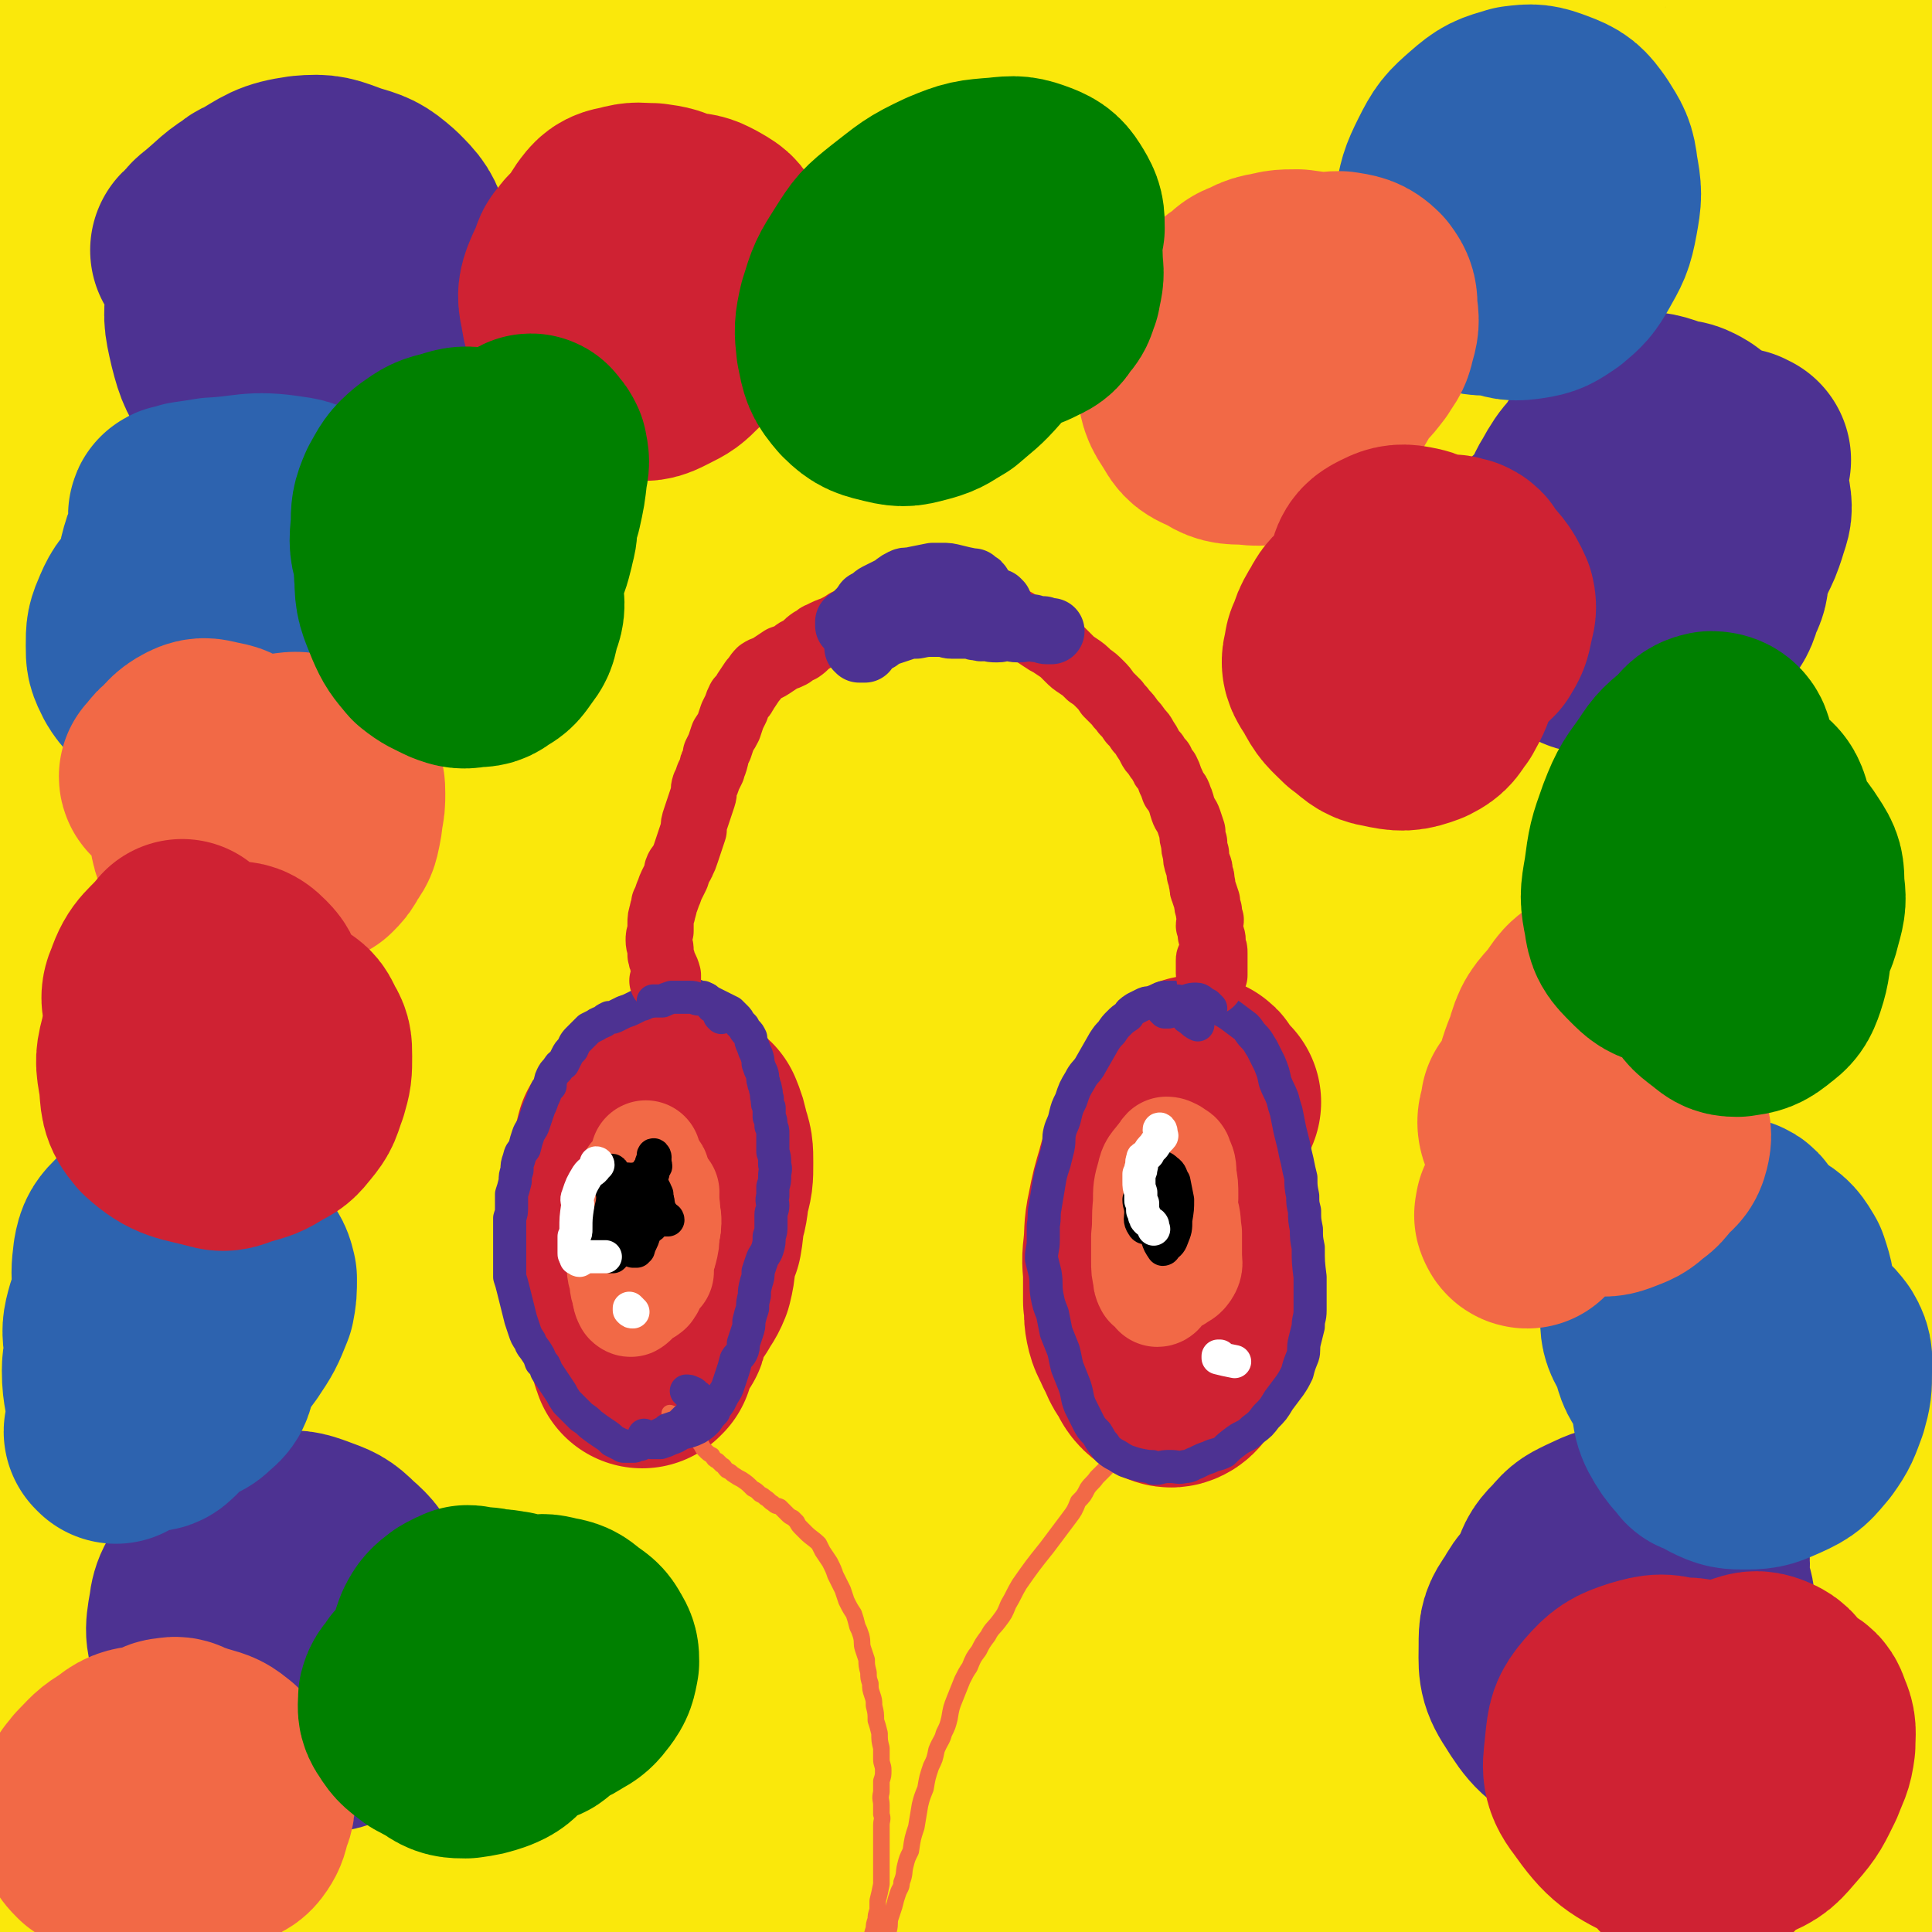 <svg viewBox='0 0 1050 1050' version='1.1' xmlns='http://www.w3.org/2000/svg' xmlns:xlink='http://www.w3.org/1999/xlink'><rect x="0" y="0" width="1050" height="1050" fill="#333333" stroke="none"/><g fill='none' stroke='#FAE80B' stroke-width='120' stroke-linecap='round' stroke-linejoin='round'><path d='M1014,946c0,0 -1,-1 -1,-1 -1,1 0,2 0,4 0,1 0,1 -1,2 -2,3 -3,4 -6,5 -1,0 -1,0 -2,-1 -2,-2 -2,-2 -2,-5 -3,-10 -3,-10 -5,-21 -3,-23 -3,-23 -6,-46 -4,-34 -4,-34 -8,-67 -4,-39 -5,-39 -8,-77 -6,-79 -5,-79 -10,-158 -2,-41 -1,-41 -4,-81 -5,-45 -4,-54 -11,-89 -1,-4 -5,5 -6,10 -5,26 -4,27 -6,54 -4,37 -4,37 -6,75 -2,48 -2,48 -2,97 0,48 1,48 2,97 3,70 4,70 7,141 0,12 2,25 0,23 -3,-2 -7,-15 -9,-30 -6,-39 -6,-40 -8,-79 -6,-128 -13,-129 -9,-257 4,-124 8,-124 25,-248 10,-76 10,-77 30,-151 3,-13 14,-29 16,-22 6,26 1,44 1,88 -1,41 -2,41 -3,82 -3,62 -4,62 -6,124 -4,136 -3,136 -5,273 0,54 0,54 1,108 2,65 3,65 4,130 0,1 0,2 0,2 -3,-12 -5,-14 -6,-27 -4,-44 -4,-44 -5,-88 -3,-58 -2,-58 -3,-116 0,-71 0,-71 1,-141 1,-70 0,-70 2,-140 2,-114 0,-114 6,-228 4,-73 4,-74 15,-146 1,-12 8,-29 9,-23 4,15 1,33 1,66 1,38 1,38 1,77 1,52 1,52 1,105 0,76 0,77 0,153 -1,157 -1,157 -3,314 -2,104 3,105 -6,208 -2,26 -8,57 -15,50 -13,-10 -17,-41 -24,-84 -11,-62 -10,-63 -13,-126 -7,-153 -7,-153 -6,-306 1,-153 5,-153 11,-306 2,-61 8,-130 5,-123 -4,10 -11,79 -19,159 -8,69 -9,69 -13,138 -9,180 -10,180 -12,360 -2,129 5,129 3,258 -1,28 -4,69 -10,56 -15,-42 -21,-84 -32,-168 -11,-80 -10,-81 -12,-162 -5,-201 -7,-201 -3,-401 4,-136 8,-136 19,-271 0,-7 4,-20 4,-14 -11,194 -15,207 -26,415 -4,85 -2,85 -4,172 -4,220 7,289 -6,440 -2,29 -25,-39 -25,-81 -4,-414 7,-415 17,-830 1,-47 6,-131 5,-93 -3,384 -12,468 -12,935 0,98 18,261 12,195 -32,-349 -56,-513 -88,-1026 -5,-81 14,-220 14,-162 3,346 -2,485 -7,971 -1,43 -4,122 -5,86 -7,-370 -11,-449 -11,-898 -1,-68 11,-102 10,-136 0,-12 -10,21 -13,44 -15,162 -15,163 -22,325 -3,101 -1,101 2,201 6,225 11,225 17,450 1,44 4,113 -3,88 -28,-94 -42,-161 -67,-325 -14,-84 -10,-85 -11,-170 -2,-296 -2,-309 5,-592 0,-7 8,4 8,11 14,504 8,505 20,1010 2,55 13,153 9,110 -38,-376 -52,-474 -92,-949 -6,-76 -1,-202 -1,-152 -4,236 -11,362 -7,725 2,158 31,311 18,315 -13,5 -57,-146 -71,-298 -24,-262 -8,-265 -4,-529 2,-105 14,-258 15,-209 3,135 -16,289 -6,578 8,261 42,332 42,520 0,33 -37,-35 -42,-79 -45,-394 -35,-399 -58,-798 -4,-75 3,-197 4,-150 5,212 -2,335 10,670 5,158 38,352 24,315 -23,-60 -72,-252 -99,-509 -25,-246 1,-334 -4,-496 -1,-34 -9,51 -9,103 5,410 8,410 20,819 1,39 7,111 7,77 -2,-478 -9,-551 -10,-1101 0,-16 6,-46 6,-31 14,562 12,593 22,1186 0,4 -2,11 -2,7 -36,-636 -41,-665 -71,-1288 -1,-11 7,9 9,20 61,396 69,491 116,794 6,41 -9,-53 -11,-106 -11,-316 -6,-316 -16,-632 0,-18 0,-50 -3,-35 -48,255 -55,287 -97,576 -10,67 -12,68 -9,136 10,216 18,230 34,433 1,7 0,-8 0,-15 -15,-345 -17,-345 -29,-689 -3,-68 3,-69 -1,-137 -1,-32 -9,-86 -11,-64 -10,105 -9,158 -13,316 -3,108 -5,109 1,217 12,241 20,241 35,483 2,35 3,97 -1,70 -32,-206 -42,-267 -70,-536 -9,-93 -4,-93 -4,-186 0,-256 8,-387 5,-512 -2,-43 -12,87 -15,175 -9,338 -7,338 -9,676 0,74 21,133 4,149 -12,12 -53,-39 -63,-93 -37,-199 -24,-206 -31,-413 -6,-199 -3,-200 4,-398 3,-75 15,-186 17,-149 6,111 -1,222 0,444 1,194 2,194 6,388 4,207 26,356 11,415 -9,33 -49,-113 -58,-231 -22,-277 -9,-280 -4,-559 1,-92 6,-103 17,-183 0,-6 6,5 6,11 -8,265 -13,266 -23,531 -3,78 3,78 -3,155 -7,96 -8,183 -24,192 -13,7 -22,-79 -34,-160 -10,-74 -8,-74 -11,-149 -8,-165 -9,-165 -11,-330 -1,-114 1,-126 3,-229 1,-5 3,6 3,12 -5,112 -6,112 -12,223 -5,77 -6,76 -10,153 -8,152 -8,152 -15,305 -2,62 -3,62 -4,123 -2,77 2,128 -2,153 -3,13 -7,-38 -11,-76 -4,-56 -3,-56 -5,-112 -3,-77 -3,-77 -5,-154 -2,-91 -2,-91 -2,-183 0,-187 0,-187 2,-373 1,-78 1,-148 3,-156 2,-7 5,62 5,125 1,126 -1,126 -2,252 0,69 0,69 0,138 1,167 1,167 2,334 0,33 2,67 1,66 -2,-1 -5,-35 -8,-70 -4,-66 -3,-67 -6,-133 -3,-77 -4,-77 -5,-154 -3,-163 -3,-163 -3,-326 0,-103 -1,-103 2,-206 0,-22 2,-48 3,-45 2,5 4,31 4,62 0,65 -2,65 -4,130 -1,64 -2,64 -3,127 -4,118 -5,118 -8,236 0,24 -1,25 1,49 1,15 4,27 6,29 1,1 0,-11 0,-23 -2,-58 -1,-58 -5,-117 -4,-74 -7,-74 -10,-149 -6,-159 -5,-159 -8,-319 -1,-59 -1,-59 1,-118 1,-51 1,-95 6,-101 4,-4 8,41 12,81 4,51 2,51 5,102 2,39 1,39 4,78 1,22 1,22 4,45 2,20 2,20 6,39 1,11 1,11 4,21 0,3 1,4 3,4 1,0 2,-1 3,-3 2,-13 2,-13 3,-26 4,-36 3,-36 6,-73 5,-48 7,-47 10,-95 5,-69 2,-69 7,-137 1,-15 4,-35 6,-31 4,9 4,28 6,57 1,28 0,29 0,57 -1,35 0,35 -2,70 -2,46 -2,46 -6,92 0,5 0,7 -2,10 -2,1 -7,1 -7,-3 2,-49 3,-51 10,-102 5,-36 6,-36 14,-71 5,-22 4,-23 13,-42 4,-9 6,-11 13,-14 5,-1 8,1 11,6 8,10 8,11 11,23 5,25 4,25 6,51 2,33 2,33 4,66 1,31 0,31 2,62 1,22 3,27 2,44 0,2 -3,-2 -3,-4 -2,-14 -1,-15 -1,-29 2,-35 1,-35 4,-69 3,-28 1,-29 7,-56 4,-17 6,-21 14,-34 1,-2 3,2 4,5 2,4 2,5 3,9 1,5 1,5 2,9 0,2 0,3 0,4 0,0 0,-1 0,-1 -1,-10 -3,-10 -1,-20 2,-14 4,-14 9,-28 '/></g>
<g fill='none' stroke='#F26946' stroke-width='120' stroke-linecap='round' stroke-linejoin='round'><path d='M365,628c0,0 -1,-1 -1,-1 1,0 2,1 3,1 1,0 1,0 1,0 1,0 1,0 1,0 0,0 0,0 1,0 0,1 0,1 0,1 0,1 0,1 0,1 1,1 1,1 1,1 -1,3 -1,3 -2,6 -1,6 -1,6 -2,11 -1,8 -1,8 -2,15 0,6 0,6 0,12 -1,5 -1,5 -3,10 -1,4 -2,4 -3,7 -1,3 0,3 -1,5 -1,2 -1,2 -2,3 0,0 -1,0 -1,0 0,0 0,0 0,0 1,-1 1,-1 1,-1 0,-1 0,-1 0,-2 -1,-4 -1,-4 -1,-8 0,-5 0,-5 0,-10 0,-6 0,-6 0,-11 0,-5 0,-5 0,-10 0,-7 0,-7 1,-14 2,-8 2,-8 4,-17 1,-4 1,-4 3,-8 1,-2 3,-1 4,-2 0,-1 -3,-1 -3,0 -1,1 -1,2 0,5 0,3 1,3 1,6 1,5 0,5 0,10 -1,7 -1,7 -2,13 -1,10 -1,10 -3,19 -1,8 -1,8 -2,16 -1,6 -1,6 -2,12 0,3 0,3 -1,5 0,1 -1,2 -1,2 0,0 0,0 0,-1 0,-1 0,-1 -1,-2 0,-3 0,-3 0,-6 0,-3 1,-3 1,-7 -1,-4 -2,-4 -3,-8 -1,-3 0,-3 -1,-7 0,-4 -1,-4 -1,-9 0,-4 0,-4 1,-7 0,-3 0,-3 1,-5 0,-1 1,-2 2,-2 0,0 1,0 1,1 1,2 1,2 1,4 1,3 1,3 0,6 0,5 -1,4 -2,9 0,5 0,5 -1,10 0,3 0,3 0,5 0,2 0,2 0,3 -1,0 0,1 0,0 0,0 -1,0 0,-1 0,-2 0,-2 0,-3 0,-2 0,-2 0,-4 1,-3 1,-3 1,-7 0,-6 0,-6 0,-12 0,-4 0,-4 0,-8 0,-3 0,-4 0,-7 0,-1 1,-3 1,-2 0,2 -1,3 -1,7 0,0 0,0 0,1 '/><path d='M645,612c0,0 -1,-1 -1,-1 0,0 1,0 2,0 0,0 0,0 0,0 0,0 0,0 1,0 0,1 0,1 0,1 0,3 0,3 0,5 -1,4 0,4 0,8 -1,6 -1,6 -2,12 0,7 0,7 -1,13 0,7 0,7 -1,14 -1,7 -1,7 -2,14 0,2 0,2 0,5 0,2 -1,2 -1,3 0,0 0,0 0,1 0,0 0,0 0,0 0,1 0,1 0,2 0,0 0,0 0,0 0,0 0,0 -1,-1 0,-1 0,-1 -1,-2 0,-2 0,-2 -1,-5 0,-4 0,-4 0,-8 0,-7 0,-7 1,-14 0,-4 0,-4 1,-9 1,-3 1,-3 1,-7 1,-1 1,-1 1,-3 1,-1 1,-1 1,-2 0,-1 1,0 1,0 0,0 1,0 1,1 0,1 0,1 0,3 0,1 0,1 -1,3 0,4 0,4 -1,8 -1,6 -1,6 -2,12 0,5 0,5 0,9 0,3 0,3 0,5 0,2 0,2 1,3 0,1 0,1 0,1 0,0 0,0 0,0 1,-1 1,0 1,-1 1,-1 0,-1 1,-2 0,-2 0,-2 0,-4 0,-3 0,-3 1,-5 0,-5 0,-5 0,-10 0,-8 0,-8 0,-15 0,-8 0,-8 0,-16 0,-3 0,-3 0,-6 0,-1 0,-2 0,-2 0,0 1,1 1,2 0,1 0,1 0,3 0,3 0,3 -1,6 0,6 0,6 -1,13 -1,11 -1,11 -3,21 -2,8 -2,8 -4,15 -1,5 -2,5 -3,9 0,3 0,3 -1,5 0,2 -1,2 -1,3 0,1 0,1 1,2 0,1 0,1 0,1 0,0 0,0 0,-1 1,-1 1,-1 1,-3 '/></g>
<g fill='none' stroke='#CF2233' stroke-width='120' stroke-linecap='round' stroke-linejoin='round'><path d='M350,648c-1,-1 -1,-1 -1,-1 0,-1 1,0 1,-1 1,-1 1,-1 1,-2 0,-1 1,-1 1,-3 0,-4 0,-4 0,-7 0,-2 0,-2 1,-3 0,0 0,1 1,1 0,1 0,1 0,2 1,3 1,3 1,6 1,7 2,7 2,13 1,11 0,12 0,23 -1,13 -1,13 -2,25 -1,8 0,9 -1,16 -2,10 -2,10 -4,20 -1,0 0,0 -1,1 0,0 0,0 0,0 0,-2 -1,-2 -1,-3 -1,-4 -1,-4 -2,-9 -1,-6 -1,-6 -1,-13 -1,-9 -1,-9 0,-18 0,-10 1,-10 2,-21 1,-9 0,-9 1,-18 1,-6 2,-5 4,-11 1,-4 0,-4 1,-8 0,-3 -1,-4 1,-6 1,-1 2,-1 5,-1 1,0 1,0 3,1 2,1 2,0 4,2 2,2 2,2 3,5 2,4 2,4 3,8 1,7 2,8 2,15 0,9 0,9 -1,17 -1,8 0,8 -2,16 -2,5 -3,5 -5,9 -2,2 -2,3 -4,4 -1,0 -2,0 -3,-1 -2,-2 -2,-2 -3,-5 -1,-6 -1,-6 -1,-11 -1,-9 -1,-9 0,-18 1,-17 1,-17 4,-34 1,-6 2,-6 4,-11 2,-3 1,-4 3,-6 1,-1 2,-1 4,-1 1,1 1,2 2,3 2,3 2,3 4,5 1,4 1,4 2,7 1,6 1,6 1,12 0,7 -1,7 -2,13 0,6 0,6 -1,12 -2,4 -3,4 -5,8 -1,3 0,4 -2,6 -1,1 -2,0 -3,0 -2,0 -2,0 -4,-1 -2,-3 -3,-3 -4,-6 -2,-6 -1,-6 -2,-13 0,-8 0,-8 0,-16 1,-8 1,-8 3,-16 3,-13 4,-13 8,-26 1,-2 0,-3 1,-4 1,-1 2,0 4,1 2,2 3,2 5,4 2,5 2,5 3,10 2,6 2,6 2,13 0,8 0,8 -2,15 -1,9 -1,9 -4,17 -3,6 -4,6 -7,12 -2,4 0,6 -3,9 -4,3 -5,3 -10,4 -2,1 -2,1 -4,1 -3,0 -4,-1 -6,-2 -2,-2 -2,-2 -3,-4 -2,-5 -2,-5 -2,-10 0,-9 0,-9 2,-17 1,-9 2,-9 4,-17 1,-6 1,-7 3,-12 1,-3 2,-4 4,-5 1,-1 2,-1 3,0 4,2 4,3 6,6 3,3 4,3 5,8 2,5 2,5 3,11 0,6 0,7 0,13 -1,7 -1,8 -3,14 -2,7 -2,7 -5,13 -3,5 -3,5 -6,9 -2,3 -1,4 -3,5 -5,2 -6,2 -11,2 -2,0 -3,-1 -4,-2 -2,-3 -2,-3 -4,-6 -1,-5 -1,-5 -2,-10 -1,-7 -1,-7 -1,-15 0,-7 0,-8 1,-15 2,-6 2,-6 5,-12 2,-4 2,-4 5,-8 2,-1 2,-2 4,-2 2,0 2,1 4,2 3,3 3,3 5,6 2,3 3,3 5,7 2,6 2,6 3,12 1,6 1,6 1,13 0,6 0,6 -1,13 -1,5 -1,5 -2,11 -2,3 -2,3 -4,6 -3,4 -3,4 -7,6 -1,1 -2,0 -3,-1 -2,0 -2,0 -3,-2 -2,-3 -3,-3 -3,-7 -2,-7 -1,-7 -1,-14 0,-11 0,-11 1,-22 0,-8 0,-8 1,-16 1,-5 1,-5 2,-10 1,-3 1,-3 1,-5 0,-1 0,-2 1,-2 2,1 3,1 6,3 2,2 2,2 3,5 2,3 2,3 3,7 2,5 2,5 3,11 1,6 2,6 2,13 0,8 0,8 -1,16 -2,8 -3,8 -4,17 -2,7 -2,7 -3,15 0,2 2,3 1,4 -1,2 -2,1 -5,2 -1,0 -1,0 -2,0 -1,0 -1,-1 -3,-2 -1,-1 -1,-1 -2,-3 -3,-3 -3,-3 -4,-6 -2,-3 -3,-3 -3,-7 -3,-17 -3,-18 -4,-36 -1,-8 1,-8 1,-16 1,-8 0,-8 0,-17 1,-4 1,-4 3,-9 1,-4 1,-4 2,-8 2,-3 2,-3 4,-5 1,-2 1,-2 3,-4 1,-1 1,-1 3,-1 1,-1 1,-1 3,-1 1,0 1,1 2,1 1,1 1,1 2,2 1,1 1,1 2,2 1,2 1,2 2,4 1,2 1,2 1,4 1,3 2,3 2,6 1,3 1,3 1,6 0,4 0,4 0,8 1,7 1,7 1,13 1,6 1,6 1,13 -1,5 -1,5 -2,11 0,5 0,5 -1,10 0,4 0,4 -1,8 -1,3 -1,3 -2,6 -1,3 -1,3 -2,6 -1,2 -1,2 -2,4 0,3 0,3 -1,5 -2,4 -1,4 -3,8 -1,1 -1,1 -2,2 -1,1 -1,1 -2,1 0,0 0,-1 0,-1 -1,0 -1,0 -1,0 -1,-1 -1,-1 -2,-2 -1,-1 -1,-1 -2,-3 -1,-2 -1,-2 -1,-3 -1,-3 -1,-3 -2,-6 -1,-3 -2,-2 -2,-6 -2,-7 -2,-7 -3,-14 0,-4 0,-4 1,-8 0,-5 1,-5 2,-10 1,-5 1,-5 2,-9 1,-4 1,-4 2,-9 1,-2 1,-2 2,-5 1,-1 1,-1 2,-3 1,-1 1,-1 3,-1 2,-1 2,0 4,0 1,1 1,1 3,1 1,1 2,0 3,1 1,0 1,0 2,2 1,1 1,1 1,2 1,2 1,2 1,5 0,2 1,2 1,5 0,4 -1,4 -1,7 0,5 1,5 0,9 0,4 0,4 -1,9 -2,4 -2,4 -4,8 -1,3 -1,3 -2,7 -1,3 -1,3 -2,6 -1,2 -1,2 -2,5 -1,3 0,3 -1,6 0,2 -1,2 -2,4 0,2 1,2 0,4 0,2 -1,2 -2,3 0,1 0,1 0,1 '/><path d='M642,621c0,0 -1,-1 -1,-1 0,0 1,1 2,0 0,0 0,-1 0,-2 1,0 1,0 1,-1 0,-1 0,-1 1,-2 0,0 0,0 0,0 1,1 1,1 1,2 1,3 1,3 1,6 -1,4 -1,4 -1,8 0,6 0,7 -1,13 0,5 -1,5 -2,11 -1,7 0,7 -2,14 -1,6 -1,6 -3,11 -1,6 -1,6 -3,11 -3,7 -4,7 -8,14 -1,1 -1,1 -3,3 0,0 0,0 0,0 -1,0 -2,1 -3,0 -1,-1 0,-1 -1,-2 0,-2 -1,-1 -1,-3 -1,-3 0,-3 -1,-6 0,-6 0,-6 0,-12 0,-8 1,-8 2,-16 1,-8 0,-8 1,-15 1,-5 1,-5 3,-10 2,-3 2,-3 4,-6 1,-2 1,-2 3,-3 1,0 2,0 3,0 1,0 2,0 3,1 3,5 3,5 5,10 2,7 2,7 3,15 2,11 2,11 2,22 0,13 0,13 -1,26 0,11 0,11 -2,23 0,5 0,5 -2,10 -1,3 -2,5 -4,6 -2,1 -3,0 -5,-1 -4,-3 -4,-4 -6,-8 -4,-5 -3,-6 -6,-11 -2,-5 -3,-5 -4,-10 -1,-5 0,-5 -1,-11 0,-6 0,-6 0,-13 0,-7 -1,-7 0,-15 1,-9 0,-10 2,-19 2,-10 2,-10 5,-20 1,-5 2,-5 4,-9 2,-4 1,-5 4,-7 3,-2 5,-2 8,-2 2,0 2,1 3,3 2,2 2,2 3,5 2,4 2,4 3,8 1,7 1,7 1,14 1,9 1,9 0,18 0,10 0,10 -2,20 -1,7 -2,7 -3,14 -1,4 0,5 -2,9 -1,2 -3,2 -5,2 -1,1 -2,0 -3,-1 -3,-3 -3,-3 -4,-6 -2,-4 -2,-4 -2,-9 -1,-7 0,-7 1,-15 2,-10 2,-10 4,-20 1,-9 1,-9 2,-18 2,-5 1,-5 3,-11 2,-4 1,-7 4,-8 3,-2 5,0 8,3 2,1 1,2 2,5 1,3 1,3 1,6 1,4 0,4 0,9 -1,3 0,4 -1,7 0,3 0,3 -1,6 0,1 0,2 0,1 -2,0 -3,-1 -3,-3 -2,-6 -1,-6 -1,-13 -1,-5 -1,-5 -1,-10 -1,-6 0,-6 0,-12 0,-7 -1,-7 0,-14 0,-5 0,-5 1,-11 1,-3 1,-3 2,-6 0,-2 0,-2 1,-3 0,-1 0,-1 0,-2 0,0 0,0 0,0 1,0 1,0 1,1 4,4 3,4 7,8 0,0 0,0 0,0 '/></g>
<g fill='none' stroke='#F26946' stroke-width='9' stroke-linecap='round' stroke-linejoin='round'><path d='M365,769c0,0 -1,-1 -1,-1 0,0 1,0 1,1 1,0 1,-1 2,0 0,0 0,0 0,0 0,0 0,0 1,0 0,1 0,1 1,2 1,1 1,1 1,1 1,1 1,1 2,1 0,1 0,1 1,1 1,2 1,2 3,4 1,2 1,2 3,4 1,2 1,2 2,3 1,2 1,2 2,3 2,2 2,2 4,3 1,2 1,2 3,3 1,1 1,1 2,2 2,1 1,1 3,3 2,1 2,1 3,2 3,2 3,2 5,3 3,2 3,2 6,5 2,1 2,1 4,3 2,1 2,1 3,2 2,1 2,2 4,3 2,2 2,1 4,2 2,2 2,2 4,4 1,1 1,1 3,2 1,1 1,1 2,2 1,2 1,2 3,4 1,1 1,1 2,2 3,3 4,3 7,6 1,2 1,2 2,4 2,3 2,3 4,6 2,4 2,4 3,7 2,4 2,4 4,8 1,3 1,3 2,6 2,4 2,4 4,7 1,3 1,3 2,7 1,2 1,2 2,5 1,4 0,4 1,7 1,3 1,3 2,6 0,3 0,3 1,7 0,3 0,3 1,6 0,3 0,3 1,6 1,3 1,3 1,6 1,4 1,4 1,8 1,3 1,3 2,7 0,4 0,4 1,8 0,3 0,3 0,6 0,3 1,3 1,6 0,3 0,3 -1,6 0,3 0,3 0,6 -1,4 0,4 0,7 0,2 0,2 0,5 1,3 0,3 0,6 0,4 0,4 0,9 0,4 0,4 0,8 0,2 0,2 0,4 0,3 0,3 0,6 0,3 0,3 0,5 -1,5 -1,5 -2,9 0,3 0,3 0,5 -1,3 -1,3 -1,5 -1,3 -1,3 -1,5 -1,3 -1,3 -1,5 -1,3 -1,3 -1,6 -1,2 -1,2 -1,4 -1,3 -1,3 -2,5 0,2 0,2 0,3 0,1 0,1 0,2 0,1 0,1 0,1 0,1 0,1 -1,2 0,1 0,1 0,1 0,1 0,0 -1,1 '/><path d='M606,788c-1,0 -1,-1 -1,-1 0,0 0,0 1,0 0,1 0,0 0,0 0,1 0,1 0,1 0,0 0,0 0,1 0,1 0,1 0,1 0,1 -1,1 -1,1 0,1 0,1 0,2 -1,2 -2,2 -3,4 -3,3 -3,3 -6,6 -2,3 -3,3 -5,6 -2,4 -2,4 -5,7 -2,5 -2,5 -5,9 -3,4 -3,4 -6,8 -3,4 -3,4 -6,8 -8,10 -8,10 -15,20 -3,5 -3,6 -6,11 -2,5 -2,5 -5,9 -3,4 -4,4 -6,8 -3,4 -3,4 -5,8 -3,4 -3,4 -5,9 -2,3 -2,3 -4,7 -2,5 -2,5 -4,10 -2,5 -2,5 -3,11 -1,4 -1,4 -3,8 -1,4 -2,4 -4,9 -1,5 -1,5 -3,9 -2,6 -2,6 -3,12 -2,5 -2,5 -3,9 -1,6 -1,6 -2,12 -2,6 -2,6 -3,13 -2,4 -2,4 -3,8 -1,4 0,4 -2,9 0,3 -1,3 -2,6 -1,3 -1,3 -2,7 -1,3 -1,3 -2,6 -1,3 0,3 -1,7 -1,2 -1,2 -2,5 -1,3 -1,3 -2,6 -1,1 -1,1 -1,2 0,1 0,1 0,2 0,1 -1,1 0,1 0,1 0,2 0,1 0,0 0,-1 1,-2 0,0 -1,0 -1,0 '/><path d='M348,667c0,0 -1,-1 -1,-1 0,0 1,1 1,1 -1,1 -1,1 -2,2 0,0 0,0 0,0 -1,1 -1,1 -2,1 -2,0 -2,1 -3,0 -1,0 0,0 -1,-1 0,0 1,0 1,0 0,-2 -1,-2 0,-5 0,-3 0,-3 1,-7 1,-3 0,-4 1,-6 1,-3 2,-3 3,-5 1,-2 0,-2 1,-4 1,-2 2,-2 3,-4 2,-2 2,-2 4,-4 2,-2 2,-2 3,-3 2,-1 2,-1 4,-2 1,0 0,0 1,-1 1,0 1,0 2,0 1,0 1,0 2,1 2,0 2,-1 3,0 1,1 1,1 2,3 2,2 2,2 3,4 1,2 1,2 2,5 1,3 1,3 1,7 1,5 0,5 0,10 0,7 1,7 0,13 -1,6 -1,6 -3,12 -1,4 -1,4 -3,8 -2,3 -2,3 -5,5 -2,2 -2,1 -5,3 -2,1 -2,1 -5,2 -2,1 -3,0 -5,0 -3,0 -3,0 -6,0 -2,-1 -2,-1 -4,-2 -3,-1 -3,-1 -5,-3 -2,-4 -2,-4 -3,-9 -2,-6 -1,-6 -2,-12 -1,-7 -2,-7 -2,-15 0,-6 -1,-6 0,-11 1,-5 0,-6 3,-10 3,-5 4,-5 9,-9 3,-3 3,-3 7,-6 '/></g>
<g fill='none' stroke='#F26946' stroke-width='60' stroke-linecap='round' stroke-linejoin='round'><path d='M342,668c0,0 -2,-1 -1,-1 0,0 1,0 2,0 1,-1 1,-1 1,-1 1,-2 1,-2 2,-4 1,-3 1,-4 2,-7 1,-2 1,-2 2,-4 1,-1 1,-1 2,-2 2,-1 2,-2 4,-2 0,0 0,1 0,2 1,3 1,3 1,6 -1,6 0,6 -1,11 -4,14 -5,13 -10,26 -1,4 -1,3 -3,7 -1,1 0,1 -1,2 -1,0 -1,-1 -2,-1 -1,-3 0,-3 -1,-6 0,-6 0,-6 -1,-12 0,-6 0,-6 0,-13 1,-6 1,-6 3,-12 1,-5 1,-6 3,-11 2,-3 2,-3 4,-6 1,-1 1,-1 1,-2 1,0 1,0 1,0 1,1 1,1 2,2 2,2 2,1 4,4 3,3 3,3 4,7 2,5 1,5 2,11 0,4 0,4 -1,9 0,4 0,4 -1,8 -2,4 -3,5 -6,7 -1,0 -1,-1 -2,-3 -1,-3 -1,-2 -2,-6 -1,-5 0,-5 -1,-11 0,-6 -1,-6 -1,-12 0,-4 0,-5 1,-9 0,-4 0,-4 1,-7 1,-2 2,-3 3,-4 0,-1 0,0 0,1 1,2 3,1 3,4 1,5 -1,5 -1,11 0,7 0,7 0,14 0,8 0,8 0,16 -1,7 0,7 -2,13 -1,3 -1,3 -4,5 -1,2 -2,1 -4,2 0,0 0,0 -1,-1 -2,-2 -2,-1 -4,-4 -2,-3 -2,-4 -2,-8 -1,-5 -1,-5 -1,-10 0,-5 0,-5 2,-9 2,-4 3,-4 7,-7 0,0 0,0 0,0 '/><path d='M354,693c-1,0 -1,-1 -1,-1 0,0 0,0 0,1 1,0 0,0 0,0 -1,-1 -1,-1 -2,-1 -3,-4 -4,-4 -6,-8 -3,-4 -2,-4 -3,-9 -1,-5 -1,-6 -1,-11 0,-7 0,-7 0,-14 1,-4 1,-4 3,-8 0,-1 0,-2 1,-2 0,0 1,0 1,1 1,0 2,0 2,1 2,1 2,1 2,3 3,10 4,10 4,20 1,10 0,10 -3,20 -1,7 -2,7 -4,14 -1,3 -1,3 -3,6 0,1 0,2 -1,2 0,1 -1,0 -1,0 -1,-2 -1,-2 -1,-4 -1,-7 0,-7 -1,-13 0,-7 -1,-7 0,-14 1,-8 2,-8 4,-15 2,-8 2,-8 4,-15 1,-4 1,-4 1,-9 0,0 0,0 0,-1 0,0 0,-1 1,0 2,1 2,1 4,4 2,2 2,2 3,6 2,5 2,5 2,11 0,7 1,7 -1,14 -1,6 -2,6 -5,12 -2,4 -2,3 -3,7 0,1 -1,1 -1,3 0,0 1,1 1,1 0,0 -1,0 -1,0 0,-3 0,-3 0,-6 0,-5 0,-5 0,-11 0,-7 -1,-7 -1,-14 0,-4 0,-4 1,-8 0,-3 0,-4 1,-6 1,-2 1,-3 2,-3 0,0 0,1 0,1 3,2 4,1 5,3 3,3 2,3 3,7 2,4 2,4 2,8 0,5 -2,5 -3,9 -1,4 0,4 0,8 0,2 -1,2 -1,5 0,1 0,2 0,3 0,0 0,1 0,1 0,0 0,-1 0,-1 -2,-3 -3,-2 -4,-5 -1,-5 1,-6 0,-11 -1,-9 -4,-8 -5,-17 -1,-5 0,-5 1,-11 0,-5 0,-5 1,-10 0,-3 0,-3 0,-6 0,-1 0,-2 0,-2 0,0 0,1 0,2 0,2 0,2 0,5 1,6 1,6 2,11 1,9 1,9 1,18 1,8 1,8 1,15 1,6 1,6 0,12 0,3 -1,3 -2,6 0,2 0,2 -1,3 0,1 -1,0 -1,1 0,0 0,0 0,0 0,0 1,-1 1,-1 0,-2 0,-2 0,-4 -2,-4 -4,-4 -5,-8 -1,-6 2,-6 1,-12 -1,-7 -4,-7 -4,-14 0,-7 0,-8 3,-14 2,-3 3,-4 6,-3 4,0 4,1 8,3 '/><path d='M629,652c0,0 -1,-1 -1,-1 0,0 1,0 2,1 1,0 1,0 2,1 0,1 1,1 1,2 2,5 2,5 3,10 1,5 1,5 1,10 -1,5 -2,5 -3,9 -2,4 -2,4 -4,8 0,2 0,2 -1,4 -1,1 -1,1 -2,1 -1,1 -1,1 -2,1 -1,-2 -1,-2 -1,-4 -1,-4 -1,-4 -1,-9 0,-6 0,-6 0,-13 1,-9 0,-9 1,-18 0,-8 0,-8 2,-15 1,-5 2,-5 5,-9 2,-2 2,-3 3,-4 2,0 2,1 3,1 2,2 3,1 3,3 2,4 2,4 2,9 1,5 1,5 1,11 -1,7 -1,7 -2,15 -1,8 0,8 -2,16 -2,5 -2,5 -4,10 -2,4 -2,5 -4,9 -1,1 -1,2 -2,2 0,0 0,-1 -1,-2 -1,-3 -1,-3 -2,-7 0,-10 1,-10 2,-21 1,-7 1,-7 2,-14 1,-5 1,-6 3,-11 0,-1 1,-2 2,-3 1,0 2,0 3,1 1,1 0,2 0,4 2,5 3,4 5,9 2,6 1,6 2,12 0,6 0,6 0,12 0,4 1,5 -1,8 -2,3 -3,2 -5,4 -1,0 -2,1 -3,0 -1,-1 0,-2 -1,-4 0,-4 1,-4 1,-7 -1,-7 -1,-7 -1,-14 -1,-5 -1,-5 -1,-10 0,-4 0,-4 0,-7 0,-3 -1,-3 1,-5 0,-1 1,-1 2,-1 3,2 3,3 5,5 1,0 1,0 1,0 '/></g>
<g fill='none' stroke='#4D3292' stroke-width='18' stroke-linecap='round' stroke-linejoin='round'><path d='M374,757c0,-1 -1,-1 -1,-1 1,0 2,0 3,1 1,0 1,0 1,1 1,0 1,0 1,1 1,0 1,0 1,0 0,0 0,0 0,0 0,1 0,1 1,1 0,0 0,0 0,1 0,0 1,0 1,1 0,0 0,0 0,1 -1,1 0,1 0,1 -1,1 -1,1 -1,1 0,1 0,1 0,2 -3,2 -4,2 -7,4 -2,2 -2,2 -4,4 -3,1 -3,1 -6,2 -1,1 -1,1 -3,2 -2,1 -2,1 -4,2 -2,1 -2,1 -3,1 -2,1 -2,1 -3,2 -1,0 -1,0 -2,1 -1,0 -1,0 -2,0 -1,1 -1,1 -2,1 -1,0 -1,0 -3,0 -1,0 -1,0 -2,0 -1,0 -1,-1 -2,-1 -2,-1 -2,-1 -4,-2 -2,-2 -2,-2 -5,-4 -3,-2 -3,-2 -7,-5 -2,-2 -2,-2 -5,-4 -4,-4 -4,-4 -8,-8 -2,-3 -2,-3 -3,-5 -2,-3 -2,-3 -4,-6 -2,-3 -2,-3 -4,-6 -1,-3 -1,-3 -3,-5 -1,-3 -1,-3 -3,-6 -2,-3 -2,-2 -3,-5 -2,-3 -2,-3 -3,-6 -1,-3 -1,-3 -2,-6 -1,-4 -1,-4 -2,-8 -1,-4 -1,-4 -2,-8 -1,-4 -1,-4 -2,-7 0,-3 0,-4 0,-7 0,-3 0,-3 0,-6 0,-3 0,-3 0,-7 0,-3 0,-3 0,-5 0,-4 0,-4 0,-7 1,-3 1,-3 1,-6 0,-4 0,-4 0,-7 1,-3 1,-3 2,-7 0,-3 0,-3 1,-6 0,-3 0,-3 1,-6 1,-4 1,-3 3,-6 1,-4 1,-4 2,-7 1,-3 2,-3 3,-6 1,-3 1,-3 2,-6 1,-3 1,-3 2,-5 1,-3 1,-3 2,-5 1,-3 1,-3 3,-5 0,-2 0,-3 1,-5 1,-2 1,-2 3,-4 1,-2 1,-2 3,-3 1,-2 1,-2 2,-4 1,-2 1,-2 3,-4 1,-2 1,-3 3,-5 3,-3 3,-3 6,-6 2,-1 2,-1 4,-2 1,-1 2,-1 4,-2 1,-1 1,-1 3,-2 2,0 2,0 4,-1 2,-1 2,-1 4,-2 3,-1 3,-1 5,-2 2,-1 2,-1 4,-2 2,0 2,-1 3,-1 3,-1 3,-1 5,-2 2,-1 2,-1 4,-1 2,0 2,0 4,-1 2,0 2,0 4,0 1,0 1,-1 3,-1 1,0 1,0 3,0 2,0 2,1 4,1 2,1 2,1 4,1 2,1 2,1 3,2 2,1 2,1 4,2 2,1 2,1 4,2 2,1 2,1 4,2 1,1 1,1 3,3 1,1 1,1 2,3 1,1 1,1 2,2 1,2 1,2 2,3 1,1 1,1 2,3 0,2 0,2 1,4 1,3 1,3 2,5 1,3 1,3 1,5 1,3 1,3 2,5 1,3 0,3 1,5 0,2 1,2 1,4 1,3 0,3 1,5 0,3 0,3 1,5 0,3 0,3 0,5 1,2 1,2 1,5 1,2 1,2 1,4 0,5 0,5 0,10 1,3 1,3 1,7 1,3 0,3 0,6 0,3 0,3 -1,6 0,3 0,3 0,5 -1,3 0,3 0,5 0,3 -1,3 -1,5 0,3 0,3 0,6 0,3 0,3 -1,6 0,3 0,4 -1,7 -1,3 -2,3 -3,6 -1,3 -1,3 -2,6 0,3 0,3 -1,6 -1,4 -1,4 -1,7 -1,4 -1,4 -1,7 -1,3 -1,3 -2,7 0,3 0,3 -1,6 -1,3 -1,3 -2,6 0,2 0,3 -1,5 -1,2 -2,2 -3,4 -1,4 -1,4 -2,7 -1,3 -1,3 -2,6 -1,3 -1,3 -3,6 -1,2 -1,2 -2,4 -2,3 -2,2 -3,5 -2,2 -2,2 -4,5 -2,2 -2,2 -5,4 -4,2 -5,2 -9,3 -3,2 -3,2 -6,3 -2,1 -2,1 -5,2 -2,0 -2,0 -5,0 -1,-1 -1,-1 -3,-2 0,-1 0,-1 -1,-2 '/><path d='M627,798c0,0 0,-1 -1,-1 -1,0 -1,0 -2,0 -6,-1 -6,-1 -12,-3 -4,-2 -3,-2 -7,-4 -3,-2 -3,-2 -5,-5 -2,-2 -2,-3 -4,-6 -3,-3 -3,-3 -5,-7 -2,-4 -2,-4 -4,-8 -2,-5 -1,-5 -3,-11 -2,-5 -2,-5 -4,-10 -1,-4 -1,-5 -2,-9 -2,-5 -2,-5 -4,-10 -1,-5 -1,-5 -2,-10 -2,-5 -2,-5 -3,-10 -1,-6 0,-6 -1,-12 -1,-4 -1,-4 -2,-8 0,-5 1,-5 1,-10 0,-4 0,-4 0,-8 1,-5 0,-5 1,-10 1,-6 1,-6 2,-12 1,-6 1,-6 3,-12 1,-4 1,-4 2,-8 1,-5 0,-5 1,-9 1,-4 2,-4 3,-9 1,-4 1,-4 3,-8 2,-6 2,-6 5,-11 2,-4 3,-4 5,-7 4,-7 4,-7 8,-14 2,-3 2,-3 4,-5 2,-3 2,-3 4,-5 2,-2 2,-2 5,-4 1,-2 1,-2 4,-4 2,-1 2,-1 4,-2 2,-1 2,-1 4,-1 3,-1 3,-1 5,-2 2,-1 2,-1 4,-1 2,0 2,0 4,0 3,0 3,0 6,0 3,1 3,0 5,1 3,1 3,1 6,2 4,2 4,2 7,3 4,2 4,2 7,4 4,3 4,3 8,6 2,2 2,3 4,5 3,3 3,4 5,7 2,4 2,4 4,8 2,5 2,5 3,10 2,5 2,4 4,9 1,4 1,4 2,7 1,5 1,5 2,10 1,4 1,4 2,8 1,5 1,5 2,9 1,5 1,5 2,9 0,5 0,5 1,10 0,4 0,4 1,8 0,5 0,5 1,10 0,5 0,5 1,10 0,8 0,8 1,16 0,5 0,5 0,10 0,4 0,4 0,8 0,5 -1,4 -1,9 -1,4 -1,4 -2,8 -1,4 0,5 -1,8 -2,5 -2,5 -3,9 -2,4 -2,4 -4,7 -3,4 -3,4 -6,8 -3,5 -3,5 -7,9 -3,4 -3,4 -7,7 -4,4 -5,3 -9,6 -4,3 -4,3 -7,6 -4,2 -4,1 -8,3 -3,1 -3,1 -7,3 -3,1 -3,2 -6,2 -4,1 -4,0 -8,0 -3,0 -3,0 -7,1 '/></g>
<g fill='none' stroke='#CF2233' stroke-width='36' stroke-linecap='round' stroke-linejoin='round'><path d='M361,534c0,0 -1,-1 -1,-1 0,0 1,1 2,1 0,0 0,-1 0,-1 0,-1 1,-1 1,-1 0,0 0,0 0,-1 0,0 0,0 0,0 0,-1 0,-1 0,-1 -1,-4 -2,-4 -3,-8 -1,-1 0,-1 -1,-3 0,-2 0,-2 0,-3 0,-2 -1,-2 -1,-5 0,-2 0,-2 1,-5 0,-2 0,-2 0,-4 0,-3 0,-3 1,-6 0,-2 1,-2 1,-5 1,-2 1,-2 2,-5 1,-2 1,-3 2,-5 1,-2 1,-2 2,-4 1,-2 1,-2 1,-4 1,-3 2,-2 3,-5 1,-2 1,-2 2,-5 1,-3 1,-3 2,-6 1,-3 1,-3 2,-6 0,-3 0,-3 1,-6 1,-3 1,-3 2,-6 1,-3 1,-3 2,-6 1,-3 0,-3 1,-6 1,-2 1,-2 2,-5 1,-2 1,-2 2,-4 0,-2 0,-2 1,-3 1,-3 1,-3 1,-5 1,-2 1,-2 2,-4 1,-3 1,-3 2,-6 2,-3 2,-3 3,-5 1,-3 1,-3 2,-6 1,-2 1,-2 2,-4 1,-3 1,-3 2,-5 2,-2 2,-2 3,-4 2,-3 2,-3 4,-6 2,-2 2,-3 4,-5 3,-2 3,-1 6,-3 3,-2 3,-2 6,-4 3,-1 3,-1 5,-2 3,-2 2,-2 5,-3 3,-2 3,-3 6,-5 3,-1 2,-2 5,-3 4,-2 4,-2 7,-3 4,-2 4,-2 7,-4 3,-1 4,-1 7,-2 3,-1 3,-2 6,-3 3,-1 3,0 6,-1 3,0 3,0 5,-1 3,-1 3,-1 6,-2 3,0 3,1 5,1 3,-1 3,-1 6,-1 6,0 6,0 11,0 4,0 4,0 7,1 4,0 4,0 7,0 3,1 3,1 6,2 4,1 4,1 8,2 4,1 4,1 7,2 4,1 4,1 7,3 3,2 3,2 6,4 3,2 3,2 6,4 3,2 3,2 5,3 3,2 3,2 6,4 2,2 2,2 4,4 2,2 2,2 5,4 3,2 3,2 6,5 3,2 3,2 6,5 2,2 2,2 4,5 3,3 3,3 5,5 2,3 2,2 4,5 2,2 2,2 4,5 2,2 2,2 4,5 2,2 2,2 3,4 2,3 2,3 3,5 1,2 1,2 3,4 1,2 1,2 3,4 1,3 1,3 3,5 1,2 1,2 2,5 1,2 1,2 2,5 2,2 2,2 3,5 1,2 1,3 2,6 1,3 2,3 3,6 1,3 1,3 2,6 0,3 0,3 1,6 0,3 0,3 1,6 0,3 0,3 1,6 1,2 1,2 1,5 1,2 1,2 1,4 1,3 0,3 1,5 1,3 1,3 2,6 0,2 0,2 1,5 0,2 0,2 1,5 0,1 -1,2 -1,3 1,3 1,2 1,5 1,2 1,2 1,3 0,2 0,2 0,4 1,1 1,1 1,3 0,1 0,1 0,3 0,1 0,1 0,2 0,1 0,1 0,2 0,2 0,2 0,3 0,1 0,1 0,2 -1,1 -1,1 -2,2 0,1 0,1 0,1 0,0 0,1 0,1 -1,0 0,-1 0,-2 0,-1 -1,-1 -1,-3 0,-3 0,-3 0,-7 0,-1 0,-1 1,-2 '/></g>
<g fill='none' stroke='#4D3292' stroke-width='36' stroke-linecap='round' stroke-linejoin='round'><path d='M467,353c0,0 0,-1 -1,-1 0,0 1,1 1,1 1,0 1,0 2,0 0,0 0,0 0,0 0,0 1,0 1,0 0,-1 0,-1 0,-1 0,0 0,0 0,0 1,-1 0,-1 0,-1 1,-1 2,0 2,-1 3,-1 2,-2 5,-3 2,-2 2,-2 5,-3 3,-1 3,-1 6,-2 3,-1 3,-1 6,-2 2,0 2,0 4,0 5,-1 5,-1 9,-1 3,0 3,0 5,0 3,0 3,1 5,1 3,0 3,0 5,0 3,0 3,0 6,0 2,1 2,1 4,1 2,1 2,0 5,0 2,1 2,1 5,1 3,0 2,-1 5,-1 3,0 3,1 6,1 3,0 3,0 5,-1 1,0 1,0 3,0 2,1 2,1 4,1 1,0 1,0 2,0 1,1 1,1 2,1 0,0 0,0 1,0 0,0 0,0 1,0 0,0 0,0 0,0 0,0 0,0 0,0 1,0 0,0 0,0 '/><path d='M543,328c0,0 -1,-1 -1,-1 0,0 0,0 0,0 -1,1 -1,1 -1,1 -2,1 -2,1 -5,2 -3,0 -3,0 -6,1 -4,0 -4,0 -7,1 -4,0 -4,0 -7,0 -4,0 -4,0 -7,0 -4,0 -4,0 -8,0 -3,0 -3,1 -6,1 -2,0 -2,0 -4,0 -2,0 -2,0 -4,0 -2,0 -2,0 -4,-1 -4,0 -4,1 -8,0 -2,0 -2,0 -3,-1 0,-1 0,-2 0,-3 0,0 0,0 0,0 -1,0 -1,0 -1,0 '/><path d='M532,320c0,0 -1,-1 -1,-1 0,0 1,0 1,1 0,0 0,0 0,0 0,0 0,-1 0,-1 0,-1 0,-1 -1,-1 -1,-1 -1,-1 -2,-2 0,0 0,0 -1,0 -5,-1 -5,-1 -9,-2 -4,-1 -4,-1 -7,-1 -3,0 -3,0 -5,0 -5,1 -5,1 -10,2 -3,1 -4,0 -6,1 -4,2 -3,2 -6,4 -4,2 -4,2 -8,4 -2,1 -2,2 -4,3 -2,2 -2,2 -3,3 -2,2 -2,2 -4,4 -1,1 -1,1 -3,3 -1,1 -1,0 -2,1 0,1 0,1 0,1 0,0 0,0 0,1 0,0 0,0 0,0 1,-1 0,-1 1,-2 0,-1 0,-1 1,-1 1,-1 1,-1 3,-3 4,-2 4,-2 8,-5 6,-4 6,-4 12,-8 6,-3 6,-3 12,-5 2,-1 2,-1 5,-2 1,0 2,0 3,0 1,0 1,1 2,1 1,0 1,0 2,0 0,1 0,1 1,1 1,0 1,0 2,0 1,1 1,1 2,2 0,1 0,1 1,2 '/><path d='M518,327c0,0 -1,-1 -1,-1 0,-1 1,0 2,-1 0,0 0,0 0,0 0,0 0,0 1,0 1,1 1,1 3,1 2,1 3,0 5,1 3,1 3,2 5,4 0,0 0,0 0,0 '/></g>
<g fill='none' stroke='#4D3292' stroke-width='18' stroke-linecap='round' stroke-linejoin='round'><path d='M392,553c0,0 -1,-1 -1,-1 0,-1 1,0 1,-1 0,0 0,0 0,-1 0,0 0,0 -1,0 -2,-2 -2,-2 -4,-3 -1,-1 -1,-2 -2,-3 0,0 0,0 -1,-1 0,0 0,0 -1,0 -1,0 -1,0 -3,0 -2,0 -2,-1 -5,-1 -3,0 -3,0 -5,0 -3,0 -3,0 -5,0 -3,1 -3,1 -5,2 -2,0 -2,0 -4,0 -1,0 -1,0 -1,0 0,0 1,0 1,0 '/><path d='M633,550c0,-1 -1,-1 -1,-1 0,0 0,0 1,1 0,0 1,0 1,0 1,0 1,0 1,0 1,-1 1,-1 2,-1 3,-2 2,-2 5,-4 4,-1 4,-2 8,-2 3,0 3,2 6,3 1,1 1,1 2,2 '/><path d='M641,545c0,-1 -1,-1 -1,-1 0,0 0,0 1,1 0,1 1,0 1,1 1,2 1,3 2,5 1,2 1,2 3,3 2,2 2,2 4,3 '/></g>
<g fill='none' stroke='#000000' stroke-width='18' stroke-linecap='round' stroke-linejoin='round'><path d='M354,650c0,0 -1,-1 -1,-1 0,0 1,1 2,1 0,0 0,0 1,-1 0,0 0,0 0,0 0,0 0,0 1,0 0,0 0,0 0,0 0,3 1,3 0,5 -2,5 -3,4 -5,8 -2,5 0,5 -2,9 -1,4 -2,4 -3,8 -1,0 -1,0 -1,1 -1,0 -2,0 -2,0 0,-1 1,-1 2,-2 2,-6 1,-6 3,-12 1,-3 2,-2 4,-5 2,-2 2,-1 4,-3 '/><path d='M363,663c0,0 0,-1 -1,-1 0,0 0,1 0,1 -1,-1 -1,-1 -1,-2 -2,-3 -3,-3 -5,-7 -1,-4 -1,-4 -1,-8 -1,-3 -1,-3 -1,-6 1,-2 1,-2 1,-5 1,-1 2,-1 1,-2 0,-1 -2,-1 -2,-1 0,0 1,0 1,0 0,1 -1,1 -1,2 -2,2 -2,2 -3,4 -2,3 -2,3 -4,6 -1,2 -1,2 -1,4 0,1 0,1 0,2 0,0 0,1 0,1 0,0 0,0 0,-1 1,0 1,0 1,-1 1,0 1,0 1,-1 1,-1 0,-2 1,-2 0,-1 0,-1 1,-1 1,0 1,0 2,0 '/><path d='M356,629c0,-1 -1,-2 -1,-1 0,0 1,1 1,3 0,1 0,1 -1,2 -3,6 -3,6 -6,12 -2,4 -1,4 -3,7 -1,3 -1,2 -3,4 0,1 0,1 0,1 0,0 0,-1 0,-2 0,-2 0,-2 0,-3 -1,-3 -1,-3 -2,-5 0,-1 0,-1 1,-2 0,-1 0,-1 1,-1 1,0 1,-1 2,-1 1,0 1,0 3,1 1,1 2,1 3,3 1,4 2,4 2,8 0,4 -1,4 -2,8 -1,3 -1,3 -2,5 -1,2 -1,2 -1,3 -1,0 -1,0 -1,0 -1,-1 -2,-1 -2,-2 -1,-2 -1,-3 -1,-6 0,-3 1,-3 1,-7 0,-3 0,-3 0,-5 0,-2 0,-2 0,-3 -1,-1 -1,-1 -1,-1 0,0 0,1 0,3 0,3 0,3 0,7 0,5 0,5 0,9 0,1 1,2 0,2 0,0 0,0 0,0 -1,-2 0,-2 -1,-3 -1,-3 -1,-3 -2,-6 -2,-3 -3,-3 -4,-6 -1,-3 0,-3 0,-6 0,-2 1,-2 1,-4 1,0 1,0 1,0 2,1 3,1 5,3 3,3 4,3 5,7 0,3 -2,3 -3,7 -1,2 0,2 0,5 -1,2 -1,2 -1,3 0,1 1,1 0,1 0,0 0,-1 -1,-1 -4,-2 -5,-1 -8,-4 -2,-1 -2,-2 -3,-5 0,-4 1,-4 0,-8 0,-5 0,-5 -1,-11 0,-2 0,-2 0,-4 0,0 0,0 0,0 1,0 1,0 1,1 2,4 2,4 3,7 1,5 2,5 3,11 1,5 0,5 0,11 -1,3 -1,3 -2,6 -1,3 -2,3 -2,6 -1,2 0,2 -1,3 0,1 0,1 -1,2 0,0 -1,0 -1,0 -1,-1 -1,-1 -1,-2 -1,-2 -1,-2 -1,-5 -1,-4 -1,-4 -1,-8 1,-6 2,-6 3,-11 1,-4 1,-4 1,-9 0,-1 -1,-1 -1,-2 0,-1 1,-1 1,-1 0,1 0,1 0,2 2,3 3,2 5,5 2,3 2,3 3,6 1,3 1,3 1,6 1,3 1,3 1,6 -1,2 -1,2 -3,3 0,0 0,1 -1,0 -1,0 -1,0 -1,0 -1,-1 0,-1 -1,-2 -1,-4 -1,-4 -1,-7 -1,-5 -1,-5 0,-9 0,-4 1,-4 1,-8 1,-2 -1,-3 1,-5 2,-2 3,-1 6,-1 3,-1 3,0 5,1 3,1 4,1 6,3 2,3 1,3 2,6 1,3 1,4 1,7 -1,3 -1,3 -2,5 -1,2 -1,3 -3,4 -2,0 -2,1 -3,0 -3,-1 -4,-1 -6,-3 -3,-1 -4,-1 -6,-4 -2,-2 -3,-3 -3,-6 0,-3 1,-4 3,-5 2,-1 2,0 4,0 '/><path d='M626,637c0,0 -1,-1 -1,-1 0,0 1,1 2,1 1,0 1,-1 1,0 2,0 2,1 2,2 2,3 3,3 3,7 0,5 0,6 -2,10 -1,4 -1,3 -3,6 -1,3 -1,3 -3,5 0,0 0,1 0,1 -2,-1 -3,0 -4,-2 -2,-3 -1,-4 -1,-7 0,-4 -1,-4 -1,-7 1,-4 1,-4 2,-7 1,-5 -1,-6 1,-9 2,-2 3,-2 6,-2 3,0 4,0 6,2 3,2 2,3 4,6 1,5 1,5 2,10 0,5 0,5 -1,11 0,5 0,5 -2,10 -1,3 -2,3 -4,5 0,1 -1,1 -1,1 -2,-3 -2,-3 -3,-6 -1,-6 1,-6 0,-11 0,-6 0,-6 0,-12 -1,-5 -1,-5 -1,-10 0,-2 0,-4 0,-5 0,0 1,1 2,2 2,2 2,2 4,4 2,3 2,4 3,7 1,5 0,5 0,10 -1,4 -1,4 -2,8 0,2 0,2 -1,4 -1,1 -1,2 -1,2 -2,-2 -1,-3 -3,-6 -2,-4 -3,-4 -5,-9 -2,-4 -2,-5 -2,-9 0,-3 1,-3 2,-6 1,-1 1,-1 2,-1 2,0 2,1 4,2 0,0 0,0 0,0 '/></g>
<g fill='none' stroke='#FFFFFF' stroke-width='18' stroke-linecap='round' stroke-linejoin='round'><path d='M325,633c0,0 0,-1 -1,-1 0,0 1,1 0,2 -2,3 -3,2 -5,5 -3,5 -3,5 -5,11 -1,2 0,3 0,5 -1,7 -1,7 -1,13 0,2 0,2 -1,4 0,3 0,3 0,5 0,2 0,2 0,4 0,1 0,1 1,2 0,1 0,1 0,1 1,0 1,1 2,1 2,-1 2,-2 4,-2 5,0 5,0 9,0 1,0 1,0 1,0 '/><path d='M343,712c0,0 -1,-1 -1,-1 0,0 0,1 0,1 1,1 1,1 2,1 '/><path d='M631,615c0,-1 -1,-2 -1,-1 0,0 1,1 1,2 0,1 1,1 0,2 -2,2 -2,2 -4,5 -2,2 -2,2 -3,4 -1,1 -1,1 -2,2 -1,0 -1,0 -1,1 -1,2 0,3 -1,5 0,2 0,1 -1,3 0,2 0,2 0,4 0,3 0,3 1,6 0,2 0,2 0,4 0,1 0,1 1,2 0,2 0,2 0,4 1,2 1,2 1,3 1,1 0,1 1,2 1,1 1,1 3,2 1,1 0,1 1,3 '/><path d='M664,738c-1,-1 -1,-1 -1,-1 0,0 0,0 0,0 -1,0 -1,0 -1,0 0,0 0,1 0,1 4,1 4,1 9,2 '/></g>
<g fill='none' stroke='#FAE80B' stroke-width='120' stroke-linecap='round' stroke-linejoin='round'><path d='M998,963c0,-1 -1,-2 -1,-1 0,0 0,0 0,1 0,0 0,0 0,1 -1,0 0,0 -1,1 0,4 -1,4 -1,8 0,5 0,5 2,10 1,4 2,4 5,8 2,5 2,5 5,10 2,4 2,4 5,8 2,4 2,4 4,8 2,2 2,2 4,4 4,4 4,4 8,7 2,2 2,2 5,3 2,2 2,2 4,4 1,1 1,1 3,2 2,2 2,1 4,3 '/><path d='M1009,993c0,0 -1,-1 -1,-1 0,0 1,0 2,0 1,0 1,0 2,0 1,0 1,0 2,0 '/></g>
<g fill='none' stroke='#4D3292' stroke-width='120' stroke-linecap='round' stroke-linejoin='round'><path d='M945,250c0,0 -1,-1 -1,-1 0,0 1,1 1,1 0,0 1,0 1,0 0,0 0,0 -1,1 -3,3 -4,3 -7,6 -6,5 -6,5 -12,11 -7,6 -6,7 -13,12 -5,6 -6,5 -12,10 -4,3 -4,3 -9,5 -3,1 -4,2 -7,1 -4,-1 -5,-2 -8,-5 -2,-3 -2,-4 -3,-7 -1,-5 -1,-5 0,-10 1,-5 1,-6 5,-10 4,-4 4,-5 10,-7 6,-2 6,-1 12,-2 7,-1 7,-2 14,-1 7,0 7,1 13,3 7,2 8,1 13,5 4,3 4,5 5,10 1,6 0,6 -2,13 -2,6 -2,6 -5,12 -2,5 -2,5 -4,9 -1,2 -1,3 -3,4 -2,1 -2,0 -5,0 -3,-1 -3,-1 -6,-2 -6,-2 -6,-2 -10,-6 -5,-3 -6,-3 -9,-8 -3,-5 -3,-6 -4,-12 -1,-6 -1,-6 0,-12 1,-4 1,-4 3,-8 2,-4 3,-3 6,-6 3,-3 3,-3 6,-4 3,-1 4,-1 7,0 4,2 5,2 6,5 3,5 2,6 3,12 0,9 0,10 -1,19 -1,9 -2,9 -4,18 -2,7 -2,7 -5,14 -2,4 -2,5 -5,9 -3,3 -3,3 -7,5 -4,1 -4,1 -8,1 -5,-1 -6,-1 -10,-4 -7,-3 -7,-3 -12,-8 -6,-6 -7,-6 -10,-14 -4,-8 -3,-9 -4,-17 0,-9 0,-10 2,-18 2,-7 3,-7 6,-14 3,-5 3,-5 7,-9 4,-3 4,-4 9,-5 6,-2 7,-2 12,-1 6,1 7,1 12,4 5,5 6,5 7,12 2,19 1,20 -1,39 -1,11 -2,11 -6,20 -3,7 -3,7 -8,14 -4,5 -4,5 -9,10 -4,3 -4,4 -9,6 -4,2 -4,2 -9,2 -5,-1 -6,-1 -10,-5 -7,-5 -7,-5 -12,-12 -6,-8 -5,-9 -9,-18 -3,-6 -3,-6 -4,-13 -1,-4 -1,-5 0,-9 1,-4 1,-5 4,-6 10,-3 11,-3 22,-3 7,0 8,0 15,3 6,2 7,2 12,7 4,4 5,5 7,11 2,5 1,5 2,11 0,5 0,5 -1,10 0,5 -1,5 -3,9 -2,3 -2,3 -5,6 -3,3 -3,3 -7,4 -5,2 -5,2 -10,2 -5,1 -5,2 -10,1 -5,-1 -6,-1 -8,-4 -4,-4 -5,-5 -5,-11 0,-13 0,-14 4,-27 2,-6 3,-6 8,-11 5,-4 5,-4 11,-7 7,-4 8,-4 15,-5 8,-2 9,-2 17,-2 6,0 7,0 13,2 5,2 5,2 8,6 3,3 3,4 4,9 1,4 1,5 0,9 0,7 0,7 -3,13 -2,7 -2,7 -7,13 -3,5 -3,4 -8,8 -3,3 -3,3 -8,5 -4,1 -4,1 -8,0 -5,0 -6,0 -10,-2 -7,-3 -7,-3 -13,-8 -7,-6 -7,-6 -13,-14 -5,-8 -6,-9 -9,-18 -3,-9 -3,-10 -2,-19 1,-10 0,-11 5,-19 6,-11 8,-12 19,-20 6,-4 7,-3 15,-3 7,0 8,1 14,4 6,4 6,4 11,10 4,4 4,5 6,10 2,7 3,7 3,13 1,7 2,7 0,14 -1,8 -2,8 -5,16 -4,8 -4,9 -9,16 -5,6 -5,6 -11,11 -4,4 -4,4 -10,6 -5,2 -5,3 -11,3 -6,0 -6,0 -12,-2 -6,-3 -7,-3 -12,-8 -6,-5 -6,-6 -9,-12 -3,-7 -3,-7 -3,-14 -1,-6 -1,-7 1,-13 2,-6 1,-7 5,-11 13,-14 14,-15 30,-26 8,-5 9,-5 19,-7 7,-1 8,-1 15,1 5,1 6,2 10,5 4,4 4,5 5,10 2,5 2,6 2,11 -1,5 -1,5 -2,9 -1,4 -1,4 -2,8 -1,2 -1,1 -2,3 -1,1 -1,1 -1,1 '/><path d='M864,310c-1,0 -2,0 -1,-1 0,0 1,1 2,1 1,-1 1,-1 2,-2 5,-5 4,-6 9,-11 5,-7 5,-8 10,-14 2,-3 2,-2 4,-4 1,-1 1,-1 1,-2 0,0 1,0 1,0 -1,1 -1,2 -3,3 -2,1 -2,1 -5,2 -3,1 -3,1 -7,1 -5,0 -6,0 -11,-2 -1,0 -1,0 -2,-1 0,-2 0,-2 1,-3 1,-1 2,-1 4,-1 3,0 3,0 6,1 4,2 4,2 7,6 4,4 3,4 6,9 2,6 2,6 4,12 2,5 1,5 2,11 1,2 2,2 2,5 1,1 0,1 0,3 0,1 0,2 0,2 0,-1 -1,-2 -1,-3 -1,-4 -1,-4 -2,-8 0,-7 0,-7 1,-14 1,-6 0,-6 2,-13 2,-5 2,-6 6,-10 3,-4 3,-4 7,-7 2,-1 2,-1 5,-2 3,0 3,0 5,1 2,1 2,2 2,4 1,3 0,4 -1,7 -1,4 -1,4 -3,7 -2,3 -2,4 -5,5 -5,3 -7,3 -13,2 -3,0 -4,-1 -5,-4 -3,-5 -3,-5 -4,-10 -1,-7 -1,-7 -1,-14 1,-8 1,-8 3,-16 3,-6 3,-7 7,-12 3,-3 4,-3 9,-4 4,0 4,-1 8,1 4,2 5,3 7,7 3,4 3,5 4,10 2,7 2,7 1,13 0,8 0,8 -3,15 -2,6 -2,7 -6,11 -3,4 -4,4 -8,7 -5,2 -5,2 -10,3 -6,0 -6,0 -12,-2 -5,-2 -6,-2 -10,-5 -4,-4 -4,-5 -7,-10 -3,-7 -3,-7 -3,-15 0,-9 0,-9 2,-18 2,-7 3,-7 7,-13 3,-5 3,-6 9,-8 8,-1 10,-1 18,2 3,2 3,3 5,7 2,5 2,5 2,10 0,5 -1,5 -2,9 -1,3 -2,3 -4,5 0,1 -1,1 -1,2 0,1 0,1 1,1 0,1 0,1 1,1 '/><path d='M874,886c0,0 -1,-1 -1,-1 0,0 1,0 2,1 1,0 1,0 1,0 4,-1 4,-1 8,-1 6,0 7,-1 13,1 7,1 8,2 13,6 4,4 4,5 6,10 2,5 4,6 3,11 0,6 -1,6 -5,11 -2,4 -3,5 -7,7 -6,3 -6,4 -12,4 -6,1 -6,1 -12,-2 -7,-3 -9,-2 -14,-9 -9,-14 -11,-16 -13,-32 -1,-9 3,-10 8,-18 5,-8 6,-9 14,-14 6,-5 7,-5 14,-6 6,-1 7,-2 12,0 5,2 6,3 8,7 4,7 4,8 5,16 0,9 0,9 -2,17 -1,8 -1,9 -5,16 -3,5 -4,6 -9,9 -5,3 -6,4 -12,3 -8,0 -9,0 -15,-4 -8,-7 -8,-8 -14,-17 -7,-11 -8,-11 -11,-23 -3,-9 -3,-10 -1,-18 2,-7 3,-8 8,-13 4,-5 5,-5 11,-8 7,-3 7,-4 14,-4 8,0 9,0 15,3 7,4 8,4 11,11 4,7 4,8 4,17 1,12 1,12 -1,24 -2,9 -2,10 -7,19 -4,8 -5,8 -12,15 -5,6 -5,7 -13,11 -8,3 -10,7 -18,4 -13,-6 -16,-9 -24,-22 -6,-9 -5,-12 -5,-23 0,-8 0,-9 5,-16 5,-9 6,-9 15,-14 8,-5 8,-6 18,-8 8,-2 9,-2 18,-1 8,0 9,0 15,4 7,4 8,4 12,11 4,7 4,8 5,16 1,8 0,9 -2,16 -3,7 -3,8 -8,13 -5,5 -5,6 -12,9 -8,3 -9,4 -17,4 -8,0 -9,0 -16,-4 -7,-4 -8,-5 -12,-13 -6,-8 -6,-9 -7,-18 -1,-7 0,-8 3,-13 4,-8 4,-9 11,-14 7,-6 8,-6 17,-9 9,-3 10,-6 19,-5 14,2 18,3 28,12 5,5 3,8 2,16 -2,8 -2,8 -6,15 -5,8 -5,8 -11,15 -6,5 -6,6 -13,9 -7,2 -8,2 -14,1 -7,-1 -8,-1 -14,-6 -6,-5 -6,-6 -10,-14 -5,-9 -6,-10 -7,-20 0,-8 0,-10 4,-17 5,-9 6,-9 14,-15 8,-6 9,-6 18,-10 8,-3 9,-3 17,-3 7,0 7,1 13,4 4,2 5,3 7,7 1,4 1,5 -1,10 -3,7 -3,8 -8,14 -5,6 -6,6 -13,11 -7,5 -7,5 -15,9 -5,2 -5,1 -10,2 '/><path d='M155,893c0,-1 -1,-1 -1,-1 0,-1 0,0 1,0 0,0 0,0 1,0 1,0 1,0 1,0 3,0 3,0 5,1 4,1 4,1 8,3 3,3 3,2 5,5 3,3 3,4 4,7 1,5 1,6 0,11 -1,5 -1,5 -4,9 -2,4 -2,5 -5,8 -2,2 -3,4 -5,3 -9,-2 -10,-3 -17,-8 -6,-4 -6,-5 -9,-10 -4,-7 -5,-7 -6,-15 -1,-7 -1,-8 2,-16 2,-6 2,-7 7,-11 6,-5 6,-6 13,-8 8,-2 8,-1 16,-1 7,1 8,1 15,5 7,3 8,3 13,9 4,4 4,5 6,10 2,6 2,7 1,13 -2,7 -3,7 -7,13 -4,6 -4,6 -10,10 -6,4 -6,5 -13,6 -8,2 -9,3 -17,2 -10,-2 -11,0 -18,-6 -17,-14 -19,-15 -30,-34 -5,-9 -5,-11 -3,-22 1,-9 3,-10 9,-18 7,-8 7,-9 16,-14 9,-4 10,-4 19,-6 8,-1 9,-1 17,2 8,3 9,3 15,9 7,6 7,7 11,15 3,8 3,9 3,17 0,7 -1,8 -4,14 -3,5 -4,5 -8,8 -5,4 -6,4 -12,6 -6,1 -7,1 -14,0 -9,-1 -11,0 -17,-6 -12,-11 -13,-14 -20,-29 -2,-6 -2,-10 3,-14 8,-8 11,-9 23,-10 6,-1 8,0 12,5 13,12 14,13 22,28 5,8 3,9 3,18 1,8 1,9 -2,16 -2,5 -2,6 -6,10 -3,3 -3,4 -7,5 -4,0 -5,0 -8,-3 -6,-4 -7,-5 -11,-12 -3,-7 -3,-8 -3,-16 -1,-9 -1,-9 0,-18 1,-6 2,-6 5,-11 2,-4 3,-3 7,-5 1,-1 2,-2 3,-1 2,1 2,1 3,3 0,2 0,3 0,5 0,2 0,3 -2,4 -1,1 -1,1 -3,1 -2,0 -2,0 -4,-1 -1,-1 -1,-2 -2,-3 '/><path d='M110,137c0,-1 -1,-1 -1,-1 1,-1 2,-1 3,-2 2,-2 1,-3 4,-5 11,-9 10,-10 22,-17 12,-7 13,-9 27,-11 11,-1 12,0 23,4 10,3 11,3 19,10 7,7 8,8 11,18 3,9 2,10 1,21 -2,12 -2,12 -6,24 -5,13 -4,15 -12,26 -10,12 -11,13 -24,21 -6,3 -8,2 -15,2 -8,-1 -9,-1 -16,-5 -9,-5 -10,-5 -16,-13 -7,-11 -8,-12 -11,-24 -3,-13 -3,-13 -1,-27 1,-11 1,-11 6,-21 3,-9 3,-9 9,-16 5,-5 6,-5 13,-7 8,-3 9,-4 18,-3 7,1 8,2 14,7 6,4 6,5 9,11 4,8 3,9 4,17 1,8 1,8 -1,16 -2,7 -2,7 -6,13 -3,4 -3,4 -7,6 -4,2 -5,3 -9,2 -7,-1 -8,-1 -14,-5 -9,-5 -9,-5 -16,-13 -6,-8 -7,-9 -9,-19 -3,-9 -2,-10 -1,-20 1,-5 1,-6 5,-10 3,-4 4,-4 9,-5 4,0 5,0 8,3 5,3 5,4 7,9 3,6 3,7 3,14 0,8 0,8 -2,16 -3,8 -3,8 -7,15 -3,6 -3,6 -8,11 -3,4 -3,5 -8,6 -2,1 -4,1 -5,-1 0,-1 1,-2 3,-4 '/></g>
<g fill='none' stroke='#2D63AF' stroke-width='120' stroke-linecap='round' stroke-linejoin='round'><path d='M787,126c0,0 0,0 -1,-1 0,0 0,0 0,0 1,-1 0,-1 1,-2 4,-9 2,-10 8,-18 9,-12 10,-12 22,-21 7,-5 8,-5 17,-7 6,0 8,-1 13,3 4,3 5,4 6,10 2,7 1,8 -1,16 -1,9 0,11 -5,19 -10,14 -11,16 -24,26 -6,5 -8,4 -15,4 -6,0 -7,-1 -11,-5 -7,-6 -8,-7 -10,-15 -3,-10 -3,-11 -2,-22 2,-11 2,-12 7,-22 5,-10 6,-11 14,-18 8,-7 9,-7 19,-10 8,-1 9,-1 17,2 8,3 9,4 14,11 5,8 6,9 7,18 2,11 2,12 0,23 -2,11 -3,12 -8,21 -4,7 -5,8 -11,13 -6,4 -7,5 -14,6 -7,1 -8,1 -15,-2 -8,-5 -8,-6 -13,-13 -5,-8 -5,-8 -7,-17 -2,-9 -3,-9 -2,-17 1,-10 1,-11 6,-19 4,-7 5,-8 12,-12 7,-5 8,-6 17,-8 6,-1 7,-1 13,1 6,2 7,2 11,6 4,5 5,6 5,12 1,6 0,6 -2,12 -3,6 -3,7 -7,11 -4,5 -4,5 -10,7 -5,2 -6,3 -12,2 -6,0 -6,-1 -12,-4 -5,-4 -6,-4 -9,-9 -3,-6 -3,-7 -2,-13 1,-7 2,-7 6,-12 4,-5 5,-5 11,-7 4,-1 6,-2 9,0 5,3 6,4 9,9 4,7 2,8 4,17 '/><path d='M927,786c0,0 -1,0 -1,-1 0,0 1,1 1,1 1,0 1,-1 1,-1 1,-2 1,-2 2,-3 8,-13 7,-14 16,-26 8,-10 8,-10 18,-18 6,-6 7,-9 15,-10 4,-1 6,1 9,5 3,5 2,6 2,13 0,7 0,8 -2,15 -3,8 -3,9 -8,16 -6,7 -6,8 -15,12 -7,3 -8,4 -16,4 -7,0 -8,0 -14,-3 -8,-5 -10,-5 -15,-12 -6,-9 -6,-11 -6,-22 -1,-15 -1,-16 3,-30 4,-13 5,-14 12,-25 6,-9 7,-10 16,-16 5,-4 7,-4 13,-3 5,2 6,4 9,9 3,9 3,10 3,19 0,12 0,13 -4,25 -3,11 -3,12 -9,22 -5,8 -5,9 -13,14 -4,4 -6,5 -11,4 -6,-1 -8,-2 -11,-7 -4,-9 -4,-10 -4,-21 0,-13 -1,-15 4,-27 6,-17 8,-18 19,-32 3,-3 6,-5 9,-4 3,1 4,3 4,7 0,9 -1,9 -4,18 -4,11 -4,11 -9,21 -4,8 -4,8 -10,14 -5,4 -6,4 -12,5 -4,1 -6,1 -9,-2 -5,-5 -5,-6 -7,-13 -1,-9 -1,-10 1,-19 3,-10 3,-10 9,-19 5,-10 6,-10 13,-18 6,-6 6,-8 13,-10 3,-2 6,-1 7,2 3,5 3,7 1,13 -2,8 -3,8 -7,15 -5,9 -5,9 -12,18 -5,6 -5,7 -11,12 -4,2 -5,2 -9,2 -4,0 -6,0 -8,-3 -3,-5 -3,-6 -3,-12 1,-8 1,-9 5,-15 5,-7 5,-8 12,-12 5,-2 7,-2 12,0 5,3 4,5 9,10 '/><path d='M98,281c0,0 -1,-1 -1,-1 0,-1 1,0 3,-1 1,0 1,0 3,-1 7,-1 7,-1 13,-2 20,-1 21,-4 40,-1 8,1 9,2 14,8 5,7 5,8 5,16 0,9 -2,10 -4,19 -3,7 -2,8 -7,14 -4,6 -4,6 -11,10 -6,4 -6,5 -14,6 -8,2 -8,2 -16,1 -7,-1 -8,-1 -12,-6 -11,-12 -12,-14 -18,-29 -2,-5 -2,-7 0,-13 1,-4 2,-4 6,-6 3,-2 4,-2 8,-1 5,2 5,2 9,5 5,4 6,4 8,10 4,7 4,8 4,16 0,10 0,11 -3,21 -2,8 -3,9 -8,16 -3,5 -4,6 -9,9 -5,3 -6,3 -12,3 -5,0 -6,-1 -10,-3 -5,-3 -6,-3 -9,-8 -3,-6 -3,-6 -3,-12 0,-8 0,-8 3,-15 3,-7 4,-7 9,-12 5,-5 6,-6 13,-8 5,-2 6,-2 12,-1 4,0 4,1 8,3 3,2 4,2 5,5 1,2 1,3 0,5 -1,2 -1,2 -3,4 0,1 -1,0 -2,1 -1,1 -1,1 -1,2 '/><path d='M63,779c0,0 -1,-1 -1,-1 0,-1 1,-1 1,-1 0,-2 -1,-2 0,-4 0,-3 0,-3 0,-5 0,-12 -2,-12 -2,-23 0,-6 1,-6 3,-12 1,-4 1,-5 4,-8 2,-2 2,-3 5,-3 4,0 5,0 8,2 4,3 4,3 7,7 3,3 3,3 5,7 2,4 2,4 3,8 0,4 1,5 0,9 -3,8 -4,9 -10,15 -2,2 -3,3 -7,2 -4,-1 -5,-2 -7,-6 -5,-8 -5,-9 -7,-19 -3,-8 -3,-8 -3,-17 -1,-7 -1,-8 1,-15 3,-5 4,-6 9,-9 6,-3 7,-3 13,-3 7,0 8,1 13,4 6,4 6,4 9,10 5,6 6,7 7,14 1,7 0,8 -2,14 -1,5 -1,6 -5,9 -3,3 -3,3 -7,4 -4,1 -5,1 -9,-1 -5,-2 -5,-3 -8,-8 -4,-8 -5,-8 -6,-17 -1,-10 0,-10 1,-20 1,-9 1,-9 5,-17 3,-6 4,-7 10,-11 6,-4 7,-3 14,-4 6,-1 6,-1 12,1 6,2 6,2 10,5 4,4 4,5 5,9 0,6 0,7 -1,12 -4,10 -4,10 -10,19 -5,7 -6,7 -12,13 -6,5 -6,7 -12,9 -5,2 -8,2 -11,-1 -8,-9 -8,-11 -13,-23 -5,-11 -5,-11 -8,-23 -1,-9 -1,-10 0,-18 1,-6 2,-7 6,-11 3,-3 5,-4 10,-3 7,2 8,3 14,9 4,3 3,4 4,9 2,4 1,4 1,9 0,3 1,4 -1,6 -2,2 -4,2 -6,1 0,0 1,-1 1,-3 '/></g>
<g fill='none' stroke='#F26946' stroke-width='120' stroke-linecap='round' stroke-linejoin='round'><path d='M93,423c0,0 -1,0 -1,-1 0,0 1,0 2,-1 0,-1 0,-1 1,-2 0,-1 0,-1 1,-1 5,-5 5,-7 11,-10 4,-2 5,-1 10,0 5,1 6,1 10,5 5,3 5,4 8,9 2,6 3,6 3,12 1,7 0,7 -1,14 -1,5 -1,6 -3,10 -2,4 -2,4 -5,7 -3,2 -3,3 -6,3 -4,1 -6,1 -8,-1 -5,-7 -6,-9 -7,-18 -1,-6 0,-8 4,-13 4,-7 5,-7 12,-11 7,-5 7,-5 15,-7 8,-2 8,-3 16,-3 5,-1 6,-1 11,0 4,1 5,1 9,4 3,2 3,2 5,5 2,3 2,4 2,7 0,5 0,5 -1,10 -2,5 -2,5 -5,10 -3,3 -3,4 -6,6 -3,2 -4,3 -7,3 -4,0 -5,-1 -8,-3 -7,-7 -9,-7 -12,-16 -1,-3 1,-4 3,-8 3,-5 3,-5 8,-8 3,-3 4,-3 8,-3 4,-1 4,-1 7,1 4,2 4,2 7,6 2,4 3,4 4,9 1,5 1,5 0,10 -1,5 -1,5 -4,9 -2,4 -2,4 -5,7 -3,1 -4,1 -7,1 -5,0 -5,-1 -10,-3 -5,-3 -6,-3 -10,-7 -4,-3 -7,-4 -6,-8 2,-7 6,-6 11,-13 '/><path d='M706,166c-1,0 -1,-1 -1,-1 -1,0 0,0 0,0 0,0 -1,0 -1,0 0,0 0,0 0,0 5,-4 5,-6 10,-8 6,-3 7,-4 14,-4 6,1 8,1 12,5 3,4 3,5 3,10 1,7 1,7 -1,14 -1,5 -2,5 -5,10 -4,5 -4,6 -10,9 -7,4 -7,4 -15,5 -7,2 -7,2 -15,1 -8,-1 -9,-1 -17,-6 -5,-3 -8,-3 -9,-9 -3,-13 -2,-17 3,-28 3,-7 6,-6 14,-9 8,-3 9,-3 17,-3 8,1 9,1 16,6 6,5 7,6 9,13 3,10 2,11 0,21 -1,10 -2,10 -7,19 -5,8 -6,8 -14,14 -7,6 -7,7 -16,9 -7,3 -8,3 -16,2 -8,0 -9,0 -15,-4 -7,-3 -8,-3 -11,-9 -5,-7 -5,-8 -6,-17 0,-9 1,-10 4,-18 5,-8 5,-9 13,-14 7,-6 8,-6 16,-8 9,-2 9,-2 17,0 8,2 9,2 15,7 5,4 5,5 6,10 2,8 1,8 -1,16 -1,7 -1,7 -5,13 -3,5 -4,6 -9,9 -5,3 -6,3 -11,3 -5,-1 -6,-1 -10,-5 -7,-6 -8,-6 -13,-14 -4,-7 -4,-8 -4,-16 -1,-8 -1,-9 2,-16 4,-8 5,-9 13,-13 7,-5 8,-6 17,-7 7,-1 8,0 14,3 4,2 5,3 8,8 2,6 2,6 2,13 0,6 -1,6 -2,12 -1,7 -1,7 -2,14 '/><path d='M830,662c-1,0 -1,-1 -1,-1 -1,-1 0,-1 0,-1 0,-1 0,-1 0,-2 1,-2 1,-2 2,-4 10,-14 8,-15 20,-27 8,-8 9,-9 19,-14 9,-4 9,-4 18,-4 6,0 8,0 12,3 3,3 3,5 2,9 -1,4 -2,4 -5,7 -5,5 -4,6 -9,9 -4,4 -5,4 -10,6 -5,2 -6,2 -11,1 -7,-1 -8,-2 -12,-6 -7,-6 -8,-7 -10,-15 -5,-12 -5,-13 -5,-25 0,-13 1,-14 5,-26 3,-11 4,-11 11,-19 5,-7 5,-9 13,-12 8,-4 10,-5 19,-3 7,2 9,3 13,10 4,7 4,9 3,17 -1,11 -2,11 -6,21 -5,9 -5,9 -12,16 -6,6 -6,6 -14,10 -6,2 -7,3 -13,2 -6,-1 -8,-1 -12,-5 -5,-6 -5,-7 -6,-15 -1,-8 -1,-9 2,-17 3,-8 4,-8 10,-14 6,-6 7,-7 14,-10 6,-1 8,-1 13,2 5,3 5,5 6,10 2,8 1,9 -1,17 -3,9 -3,10 -8,18 -4,7 -5,7 -12,13 -6,5 -6,5 -13,7 -6,2 -7,2 -13,1 -4,-2 -6,-3 -8,-8 -2,-5 1,-6 1,-12 '/><path d='M72,981c0,0 -2,0 -1,-1 0,0 1,1 2,1 0,0 0,0 1,0 0,0 1,0 1,0 1,0 0,0 1,1 0,1 0,1 0,2 -1,4 -1,5 -2,9 -1,4 -1,4 -4,8 -1,2 -1,2 -3,3 -2,1 -2,1 -4,0 -2,0 -2,-1 -5,-2 -3,-1 -3,0 -6,-2 -3,-3 -3,-3 -4,-6 -2,-7 -2,-7 0,-14 1,-5 2,-5 5,-9 6,-6 6,-7 13,-11 6,-5 7,-5 14,-6 9,-1 9,-2 18,0 8,1 8,2 15,5 5,3 6,3 9,7 3,3 3,4 3,8 0,3 0,4 -2,7 -2,3 -2,4 -5,6 -3,2 -3,2 -7,3 -4,0 -4,1 -8,0 -5,0 -5,0 -9,-2 -5,-3 -5,-4 -9,-8 -3,-4 -3,-4 -4,-9 -1,-5 -1,-6 0,-10 2,-4 2,-6 5,-6 10,-3 12,-2 22,-1 7,2 7,2 12,6 7,7 9,8 12,17 2,4 0,5 -1,9 -1,4 -1,5 -3,8 -2,3 -3,3 -6,4 -3,1 -4,1 -7,1 -4,-1 -5,-1 -8,-4 -6,-4 -6,-4 -10,-9 -4,-7 -4,-8 -7,-16 -2,-6 -2,-6 -3,-12 0,-3 0,-4 2,-6 1,-2 2,-2 4,-2 3,-1 4,0 6,1 6,2 6,2 11,6 5,4 6,4 8,10 3,6 2,7 2,14 -1,7 -1,8 -3,15 -2,6 -2,7 -6,11 -4,5 -4,5 -9,8 -4,3 -5,3 -9,3 -4,0 -5,0 -7,-3 -3,-4 -1,-6 -3,-11 '/></g>
<g fill='none' stroke='#CF2233' stroke-width='120' stroke-linecap='round' stroke-linejoin='round'><path d='M961,951c0,0 0,-1 -1,-1 0,0 1,1 1,1 -1,-1 -1,-1 -1,-1 -1,-6 -2,-7 -1,-12 1,-4 2,-4 6,-7 4,-2 5,-3 8,-3 4,1 5,2 6,6 3,6 2,7 2,14 -1,8 -2,8 -5,16 -5,10 -5,11 -12,19 -7,8 -7,9 -17,13 -9,5 -10,5 -21,6 -10,1 -12,2 -22,-3 -18,-9 -21,-10 -33,-27 -7,-9 -5,-12 -4,-24 1,-9 1,-11 7,-18 7,-8 9,-9 18,-12 10,-3 12,-3 21,0 10,3 11,4 17,12 7,9 7,10 10,22 4,11 4,11 4,22 0,11 0,11 -4,21 -3,7 -3,8 -8,13 -4,4 -6,4 -11,4 -5,-1 -7,-2 -10,-6 -4,-8 -4,-9 -5,-19 -1,-12 -1,-13 2,-25 3,-12 4,-12 10,-23 5,-8 5,-9 13,-15 7,-5 8,-5 16,-8 6,-2 7,-3 12,-1 5,2 6,4 7,9 2,6 1,7 -1,14 -3,8 -3,8 -8,15 -6,6 -6,7 -13,11 -6,3 -7,3 -14,3 -9,0 -9,0 -18,-3 -6,-2 -7,-2 -12,-8 -4,-6 -5,-7 -6,-14 0,-7 0,-9 4,-15 4,-6 6,-6 13,-9 6,-1 7,-1 13,1 5,3 6,5 9,10 3,6 3,7 2,13 -1,6 -2,7 -6,11 -3,5 -4,5 -10,8 -5,3 -5,3 -11,4 -2,0 -2,0 -5,-1 '/><path d='M790,308c0,0 -1,-1 -1,-1 0,0 1,0 2,1 1,0 1,0 2,0 2,1 2,1 3,3 6,8 7,7 11,16 1,4 0,5 -1,10 -1,5 -1,5 -4,10 -3,3 -3,3 -7,5 -3,2 -4,2 -7,2 -4,0 -4,-1 -8,-2 -6,-2 -6,-2 -12,-6 -6,-4 -7,-4 -12,-10 -5,-6 -5,-6 -7,-14 -2,-5 -2,-6 0,-11 1,-4 2,-5 6,-7 4,-2 6,-3 11,-2 5,1 7,1 10,6 5,6 5,7 7,15 2,9 2,9 1,18 -1,9 -1,9 -4,18 -3,8 -3,8 -8,15 -4,6 -3,7 -9,11 -4,3 -5,4 -10,3 -6,-1 -7,-1 -11,-5 -6,-5 -7,-6 -11,-13 -3,-7 -4,-7 -4,-15 0,-8 0,-9 5,-17 3,-6 4,-6 11,-9 7,-4 8,-4 15,-4 8,-1 8,0 15,3 6,2 7,3 11,8 5,5 5,5 6,12 1,8 0,8 -2,16 -3,8 -3,9 -7,16 -4,5 -3,6 -9,9 -8,3 -10,3 -19,1 -7,-1 -7,-3 -14,-8 -6,-6 -7,-6 -11,-14 -4,-6 -5,-7 -3,-13 0,-5 2,-5 7,-8 4,-3 5,-4 10,-5 6,-1 7,-1 13,0 5,0 5,1 10,2 4,2 4,1 8,3 1,1 0,1 1,3 '/><path d='M382,153c0,0 -1,-1 -1,-1 0,-1 1,0 1,-1 1,0 1,0 1,-1 0,-1 0,-1 0,-3 1,-4 1,-4 1,-8 0,-1 -1,-1 0,-1 0,0 1,1 1,2 1,2 1,3 0,5 -1,6 -2,5 -4,11 -2,3 -1,4 -3,7 -3,3 -3,3 -7,4 -3,1 -3,1 -6,0 -5,0 -5,0 -10,-2 -6,-3 -7,-3 -12,-7 -6,-4 -7,-4 -11,-10 -4,-6 -4,-7 -4,-15 -1,-5 0,-7 3,-11 3,-4 4,-4 9,-5 7,-2 7,-1 14,-1 7,1 8,1 15,5 6,4 6,4 11,10 4,5 5,6 6,12 2,8 2,9 0,17 -1,9 -2,9 -6,17 -4,7 -4,7 -10,13 -5,5 -5,5 -11,8 -6,3 -7,4 -13,3 -8,-1 -9,-1 -15,-5 -8,-4 -8,-5 -13,-12 -6,-7 -7,-8 -8,-17 -2,-7 -1,-9 2,-16 3,-6 4,-7 10,-11 11,-6 12,-6 25,-8 6,-1 6,1 12,3 5,3 6,2 10,7 7,12 7,13 10,26 1,6 0,6 -3,12 -2,5 -2,5 -6,9 -2,3 -2,4 -6,4 -3,1 -3,1 -7,0 -5,-3 -5,-3 -9,-6 -6,-5 -6,-6 -10,-12 -3,-7 -4,-7 -4,-15 0,-8 1,-8 4,-16 3,-7 3,-7 8,-13 6,-4 7,-4 13,-6 7,-3 7,-3 13,-4 6,0 7,1 11,3 5,3 6,3 8,8 2,5 2,5 2,11 0,7 0,8 -3,15 -3,7 -3,7 -9,12 -5,5 -5,5 -11,9 -6,3 -6,3 -12,4 -7,1 -8,1 -14,-1 -7,-3 -8,-4 -14,-9 -6,-6 -6,-7 -10,-14 -3,-5 -4,-6 -4,-12 -1,-4 -1,-5 2,-8 2,-3 2,-3 6,-4 5,-2 5,-2 10,-1 7,2 6,3 13,6 '/><path d='M121,558c-1,0 -2,-1 -1,-1 0,0 1,1 2,1 2,0 2,0 3,-1 9,-2 9,-3 17,-4 6,0 7,0 12,3 4,2 5,2 7,7 3,5 3,5 3,11 0,8 0,8 -2,15 -3,8 -2,8 -7,14 -4,5 -4,5 -10,8 -6,4 -7,4 -14,6 -7,2 -8,4 -14,2 -15,-4 -19,-3 -30,-13 -6,-7 -5,-9 -6,-19 -2,-11 -2,-11 1,-22 1,-9 2,-9 7,-16 4,-7 4,-8 10,-13 6,-5 7,-5 14,-7 7,-2 7,-2 14,-1 4,0 5,1 8,4 3,3 3,4 3,8 1,4 1,4 -1,8 -1,5 -1,5 -4,10 -3,4 -3,5 -8,8 -5,3 -5,3 -11,5 -5,1 -6,2 -11,0 -5,-1 -6,-1 -10,-6 -5,-5 -5,-6 -7,-13 -3,-7 -5,-9 -2,-15 4,-12 7,-11 15,-21 '/></g>
<g fill='none' stroke='#008000' stroke-width='120' stroke-linecap='round' stroke-linejoin='round'><path d='M255,879c0,0 -1,-1 -1,-1 1,0 2,0 3,1 2,0 2,0 3,1 8,1 8,-1 16,1 5,1 5,1 9,4 5,2 5,3 8,7 3,4 3,4 5,10 2,5 2,5 2,11 -1,4 -1,4 -2,8 -2,4 -1,5 -4,7 -2,3 -2,3 -6,4 -3,0 -4,1 -6,0 -8,-6 -11,-6 -15,-14 -3,-5 -3,-7 -1,-13 3,-7 4,-8 10,-13 6,-6 7,-6 14,-8 5,-2 6,-1 11,0 6,1 6,2 10,5 4,3 5,3 7,7 2,3 2,4 2,7 -1,5 -1,6 -4,10 -3,4 -4,5 -8,7 -6,4 -7,4 -14,5 -8,1 -8,2 -16,1 -10,-1 -11,-1 -19,-5 -8,-3 -8,-4 -13,-10 -4,-5 -5,-5 -6,-12 -1,-4 -1,-5 1,-10 2,-4 3,-5 7,-8 5,-3 6,-3 12,-2 5,0 5,0 9,3 5,2 6,2 9,7 4,5 4,5 5,11 1,7 1,8 0,15 0,7 0,7 -2,14 -2,6 -2,6 -6,11 -3,4 -4,5 -9,7 -6,2 -6,2 -13,3 -5,0 -7,0 -11,-3 -5,-4 -6,-5 -8,-11 -3,-8 -4,-9 -3,-17 0,-9 1,-10 5,-16 5,-7 6,-7 14,-12 6,-5 6,-5 14,-8 6,-2 7,-2 13,-2 4,1 5,1 8,4 2,4 2,5 2,10 1,6 1,7 -1,13 -2,9 -2,9 -6,17 -3,6 -3,7 -7,12 -5,4 -6,4 -13,7 -7,3 -7,3 -15,3 -6,-1 -6,-2 -12,-5 -5,-4 -6,-4 -9,-9 -3,-4 -2,-5 -2,-10 1,-4 3,-4 5,-8 '/><path d='M290,251c0,0 -1,-1 -1,-1 0,0 0,0 1,0 0,-1 0,-1 0,-2 0,-1 0,-1 0,-1 -1,-3 -1,-3 -2,-5 0,-1 1,-1 1,0 2,2 2,2 3,4 1,5 1,5 0,10 -1,9 -1,9 -3,18 -3,9 -3,9 -7,18 -3,7 -4,7 -8,14 -4,5 -4,6 -9,10 -7,5 -8,5 -16,7 -4,1 -4,1 -8,-1 -3,-1 -4,-2 -6,-5 -2,-4 -2,-4 -2,-9 0,-4 0,-5 2,-9 1,-3 2,-4 5,-5 4,-2 5,-2 9,-1 7,0 7,0 13,3 6,2 6,3 10,7 3,4 3,4 5,9 2,6 2,6 2,12 1,7 0,7 -2,13 -1,6 -1,6 -4,10 -3,4 -3,5 -7,7 -4,3 -4,3 -9,3 -5,1 -6,1 -11,-1 -6,-3 -7,-3 -12,-7 -5,-6 -6,-7 -9,-14 -4,-10 -5,-11 -5,-21 -1,-8 0,-8 3,-15 2,-8 2,-8 8,-14 6,-7 6,-7 14,-11 7,-4 7,-4 15,-6 6,-1 6,-2 12,0 5,1 6,1 10,5 3,4 3,5 4,10 1,5 0,6 -1,11 -2,8 -2,8 -6,16 -4,7 -4,7 -8,13 -4,4 -4,5 -9,8 -4,2 -4,2 -9,2 -6,0 -7,0 -12,-3 -6,-3 -6,-4 -11,-9 -6,-7 -7,-8 -10,-16 -3,-9 -3,-10 -2,-19 0,-8 0,-9 3,-16 4,-7 4,-8 10,-13 7,-5 7,-5 15,-7 6,-2 7,-2 13,-1 5,1 5,2 9,5 3,3 4,4 5,8 1,5 1,6 0,11 -1,5 -1,5 -4,10 -3,3 -3,4 -6,6 -3,1 -3,1 -7,1 -3,1 -4,1 -6,-1 -2,-2 -1,-4 -2,-7 0,-1 0,-1 0,-1 '/><path d='M551,115c0,0 -1,-1 -1,-1 0,0 0,1 1,3 0,0 1,0 1,1 4,2 4,1 8,3 4,4 5,4 8,10 4,6 4,6 4,13 1,6 0,7 -1,13 -2,5 -1,5 -5,9 -2,4 -3,4 -7,6 -4,2 -4,2 -8,3 -5,1 -5,1 -10,1 -7,0 -7,1 -13,-2 -13,-4 -15,-3 -26,-11 -6,-5 -7,-7 -8,-15 -1,-8 0,-9 4,-16 3,-8 4,-8 10,-14 4,-4 5,-4 11,-5 6,-2 7,-1 13,1 6,1 7,1 11,6 5,5 6,6 7,13 2,8 1,9 0,17 -2,10 -2,11 -6,20 -5,11 -6,11 -13,21 -7,8 -8,8 -16,15 -7,4 -7,5 -14,7 -8,2 -9,3 -17,1 -8,-2 -10,-2 -16,-8 -6,-7 -6,-8 -8,-18 -1,-9 -1,-10 1,-19 4,-13 4,-13 11,-24 7,-11 7,-11 17,-19 13,-10 13,-11 28,-18 12,-5 13,-5 26,-6 9,-1 10,-1 18,2 5,2 6,3 9,8 3,5 3,6 3,12 -1,6 -1,6 -5,12 -3,6 -3,7 -9,11 -5,5 -6,5 -13,8 -7,3 -7,3 -15,4 -8,1 -9,1 -17,-1 -7,-1 -8,0 -14,-4 -3,-3 -2,-5 -4,-9 '/><path d='M957,488c-1,0 -1,-1 -1,-1 0,0 0,1 0,1 1,0 1,0 1,-1 1,0 1,0 1,-1 3,-2 3,-3 5,-4 2,0 3,0 4,1 3,5 3,6 3,11 1,8 0,9 -1,17 -2,10 -1,11 -4,20 -2,6 -3,7 -7,10 -6,5 -7,5 -14,6 -5,0 -5,-1 -9,-4 -5,-4 -6,-4 -9,-10 -5,-8 -5,-8 -7,-18 -2,-7 -2,-8 -1,-16 0,-9 0,-9 4,-18 3,-7 4,-8 10,-14 5,-5 6,-6 13,-8 7,-2 9,-3 16,-1 6,2 6,3 10,9 4,6 4,7 4,14 1,8 1,9 -1,16 -2,8 -2,8 -7,15 -3,6 -3,7 -9,10 -5,4 -6,4 -12,4 -9,0 -10,0 -18,-3 -7,-3 -8,-3 -13,-9 -6,-7 -6,-7 -8,-15 -3,-10 -4,-10 -3,-20 1,-11 2,-12 7,-22 4,-8 4,-9 11,-15 6,-6 6,-7 14,-9 7,-2 9,-3 14,0 6,3 6,5 8,12 4,10 4,11 3,22 -2,11 -2,12 -7,23 -4,10 -4,11 -12,19 -7,7 -8,7 -17,10 -7,3 -8,3 -16,1 -7,-1 -8,-2 -13,-7 -6,-6 -7,-7 -8,-15 -2,-10 -2,-11 0,-22 2,-15 2,-15 7,-29 5,-13 6,-13 13,-23 5,-8 6,-8 13,-14 4,-4 4,-6 9,-7 3,0 5,1 6,3 2,5 1,6 0,12 0,7 0,7 -1,14 '/></g>
</svg>